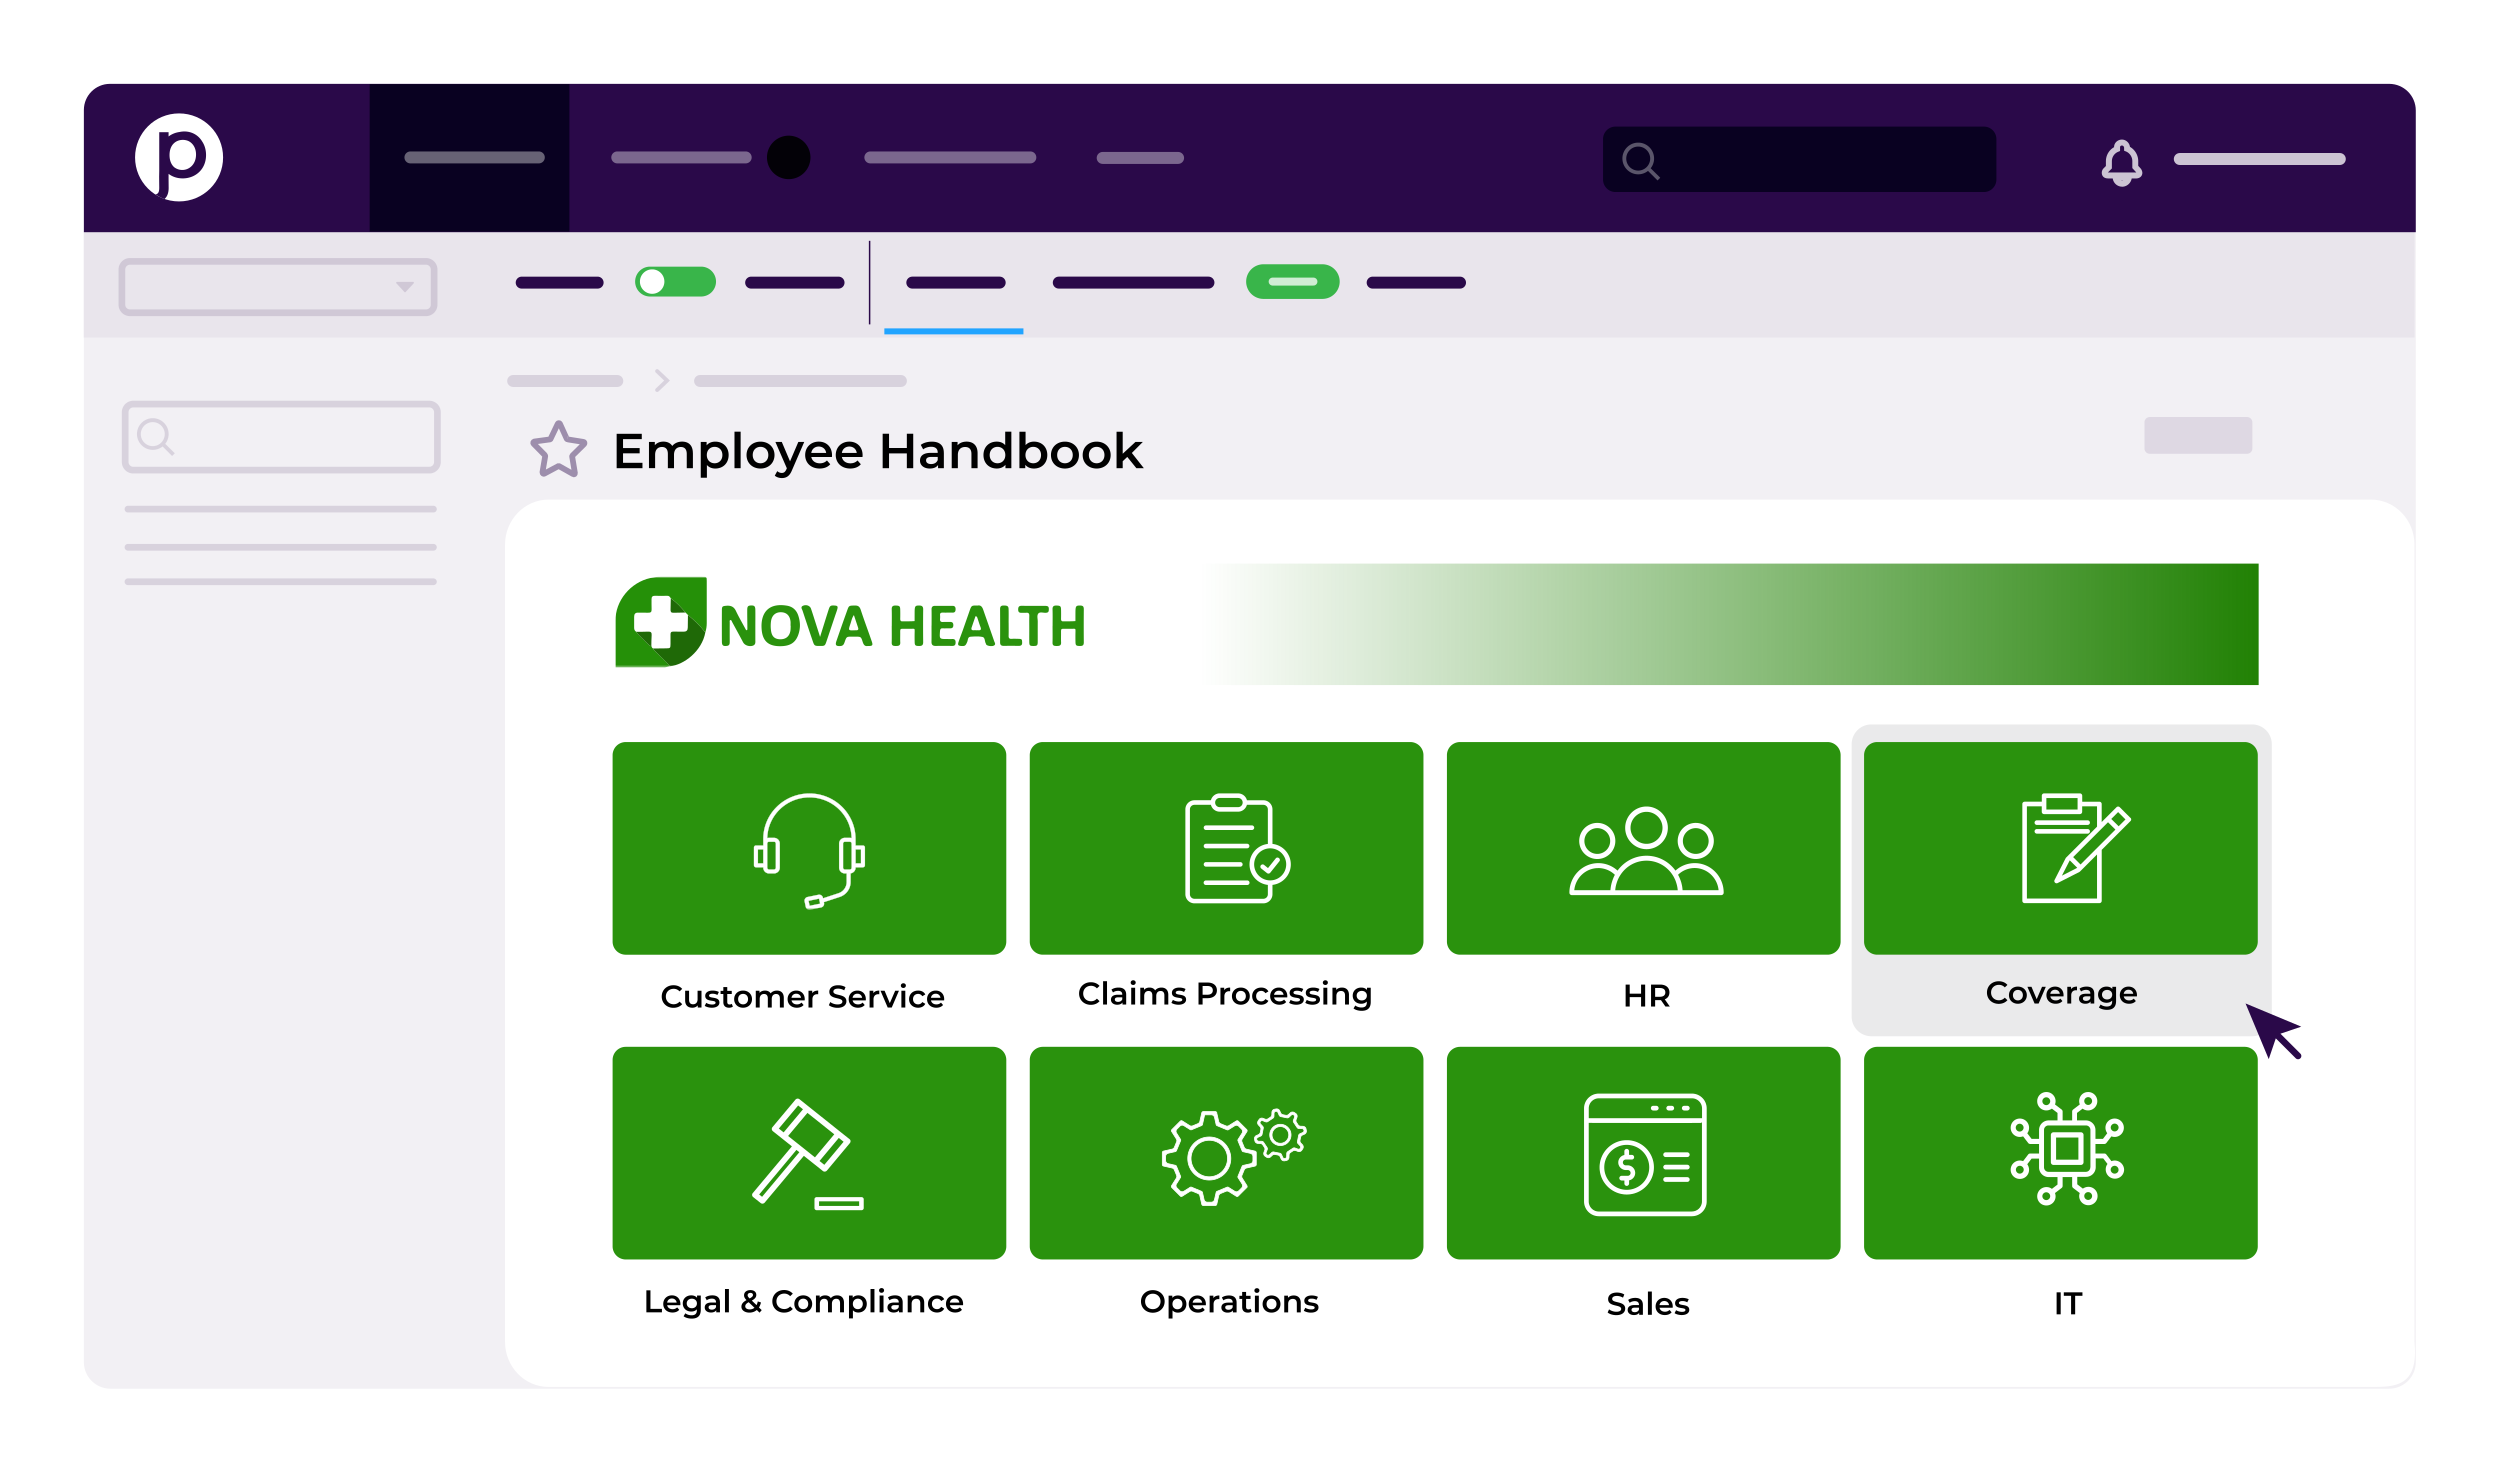 <svg xmlns="http://www.w3.org/2000/svg" width="927" height="547" fill="none"><g filter="url(#a)"><path fill="#F2F0F4" d="M885.902 31.09H40.969c-5.45 0-9.867 4.418-9.867 9.868v464.105c0 5.45 4.418 9.867 9.867 9.867h844.933a9.866 9.866 0 0 0 9.867-9.867V40.958c0-5.45-4.417-9.867-9.867-9.867Z"/></g><path fill="#2A0949" d="M895.769 40.97v45.135H31.102V40.778c0-5.347 4.334-9.681 9.681-9.681h845.113c5.452 0 9.873 4.421 9.873 9.873Z"/><path fill="#fff" d="M203.44 185.242h675.679c8.936 0 16.173 7.493 16.173 16.732v295.578c1.623 16.732-7.243 16.732-16.173 16.732H203.44c-8.936 0-16.174-7.493-16.174-16.732V201.974c0-9.239 7.243-16.732 16.174-16.732ZM66.4 74.69c9.013 0 16.319-7.306 16.319-16.32 0-9.012-7.306-16.318-16.32-16.318-9.012 0-16.318 7.306-16.318 16.319 0 9.013 7.306 16.32 16.319 16.32Z"/><path fill="#2A0949" d="M74.888 52.338c-1.402-2.258-3.787-3.59-6.545-3.59-.623 0-1.204.076-1.757.198-1.536.204-2.932.78-4.078 1.658v-1.582h-3.462v14.346l-.04 2.17.028 2.828.012 1.181v.076c0 1.442-.28 2.222-1.356 2.501l.123.082a17.612 17.612 0 0 0 3.147 1.606l.105-.088c.855-.762 1.32-1.856 1.443-3.316.023-.28.035-.582.029-.89l-.012-1.187-.017-2.013v-1.862c1.413 1.088 3.205 1.693 5.207 1.693a9.33 9.33 0 0 0 3.63-.715c.04-.018.076-.03.116-.052 2.921-1.286 4.94-4.108 4.94-7.89 0-2.024-.559-3.77-1.519-5.148l.006-.006Zm-7.301 10.687a4.927 4.927 0 0 1-2.99-1.018c-1.054-.925-1.734-2.426-1.734-4.52 0-3.8 2.338-5.62 4.95-5.62.734 0 1.455.157 2.118.453 1.583.815 2.758 2.514 2.758 4.992 0 3.613-2.49 5.713-5.102 5.713Z"/><path fill="#090121" d="M211.132 31.207H137.07v54.67h74.062v-54.67Z"/><path stroke="#fff" stroke-linecap="round" stroke-miterlimit="10" stroke-width="4.439" d="M152.184 58.37h47.608M228.887 58.37h47.614" opacity=".38"/><path fill="#030107" d="M292.366 66.434a8.064 8.064 0 1 0 0-16.127 8.064 8.064 0 0 0 0 16.127Z"/><path stroke="#fff" stroke-linecap="round" stroke-miterlimit="10" stroke-width="4.439" d="M322.725 58.37h59.325M408.876 58.557h27.961" opacity=".38"/><path fill="#2A0949" d="M895.298 85.878H30.992v39.282h864.306V85.878Z" opacity=".05"/><path fill="#090121" d="M735.632 46.944H599.039a4.631 4.631 0 0 0-4.631 4.632v14.998a4.631 4.631 0 0 0 4.631 4.631h136.593a4.631 4.631 0 0 0 4.631-4.63v-15a4.631 4.631 0 0 0-4.631-4.63Z"/><g opacity=".13"><path stroke="#2A0949" stroke-linecap="round" stroke-miterlimit="10" stroke-width="4.439" d="M190.286 141.27h38.601M259.589 141.27h74.469"/><path stroke="#2A0949" stroke-linecap="round" stroke-miterlimit="10" stroke-width="1.478" d="m243.677 137.616 3.665 3.497-3.665 3.497"/><path fill="#2A0949" d="M61.268 164.577a5.875 5.875 0 0 0 1.263-3.637 5.886 5.886 0 0 0-5.877-5.876c-3.24 0-5.864 2.642-5.864 5.876 0 3.235 2.636 5.876 5.864 5.876a5.886 5.886 0 0 0 3.625-1.268l3.531 3.537 1.007-1.006-3.549-3.508v.006Zm-4.62.849c-2.443 0-4.438-2.001-4.438-4.451 0-2.449 1.995-4.45 4.439-4.45 2.443 0 4.439 2.001 4.439 4.45 0 2.45-1.996 4.451-4.44 4.451ZM150.421 108.277a.32.32 0 0 1-.465 0l-2.979-3.223a.32.32 0 0 1 .233-.536h5.957a.32.32 0 0 1 .233.536l-2.979 3.223Z"/><path fill="#2A0949" d="M157.962 117.225H48.207a4.259 4.259 0 0 1-4.253-4.253V99.934a4.258 4.258 0 0 1 4.253-4.253h109.755a4.258 4.258 0 0 1 4.252 4.253v13.038a4.258 4.258 0 0 1-4.252 4.253ZM48.207 98.165a1.77 1.77 0 0 0-1.769 1.763v13.038c0 .977.792 1.769 1.769 1.769h109.755c.971 0 1.768-.792 1.768-1.769V99.928c0-.971-.791-1.763-1.768-1.763H48.207ZM160.714 190.03H47.404a1.246 1.246 0 0 1 0-2.49h113.31c.686 0 1.245.558 1.245 1.245 0 .686-.559 1.245-1.245 1.245ZM160.714 204.179H47.404a1.246 1.246 0 0 1 0-2.49h113.31c.686 0 1.245.558 1.245 1.245 0 .686-.559 1.245-1.245 1.245ZM160.714 216.961H47.404a1.246 1.246 0 0 1 0-2.49h113.31c.686 0 1.245.558 1.245 1.245 0 .686-.559 1.245-1.245 1.245ZM159.183 175.572H49.429a4.258 4.258 0 0 1-4.253-4.253v-18.471a4.258 4.258 0 0 1 4.253-4.253h109.754a4.258 4.258 0 0 1 4.253 4.253v18.471a4.258 4.258 0 0 1-4.253 4.253ZM49.429 151.079c-.972 0-1.769.791-1.769 1.769v18.471c0 .972.791 1.763 1.769 1.763h109.754a1.77 1.77 0 0 0 1.769-1.763v-18.471c0-.978-.791-1.769-1.769-1.769H49.429Z"/></g><path fill="#fff" d="M612.071 62.403a5.87 5.87 0 0 0 1.263-3.636 5.886 5.886 0 0 0-5.876-5.877c-3.241 0-5.865 2.642-5.865 5.877 0 3.234 2.636 5.876 5.865 5.876a5.883 5.883 0 0 0 3.624-1.269l3.532 3.538 1.006-1.007-3.549-3.508v.006Zm-4.619.85c-2.444 0-4.439-2.002-4.439-4.452 0-2.449 1.995-4.45 4.439-4.45 2.443 0 4.439 2.001 4.439 4.45 0 2.45-1.996 4.451-4.439 4.451Z" opacity=".33"/><path fill="#2A0949" d="M833.198 154.634H797.15a1.983 1.983 0 0 0-1.983 1.984v9.663c0 1.096.888 1.984 1.983 1.984h36.048a1.984 1.984 0 0 0 1.984-1.984v-9.663a1.984 1.984 0 0 0-1.984-1.984Z" opacity=".1"/><path stroke="#fff" stroke-linecap="round" stroke-miterlimit="10" stroke-width="4.439" d="M808.274 58.959h59.325" opacity=".76"/><path fill="#fff" d="M786.9 69.221c-1.769 0-3.235-1.28-3.497-3.054h-1.652c-2.234 0-2.409-1.594-2.409-2.083 0-.64.239-1.24.652-1.652l.873-.873v-1.722c0-2.24 1.146-4.195 3.031-5.26-.018-1.413 1.07-2.64 2.629-2.81H787.092c1.402.158 2.525 1.304 2.699 2.688a6.118 6.118 0 0 1 3.066 5.277v1.752l1.013 1.128c.331.495.512 1.024.512 1.484 0 1.035-.745 2.082-2.409 2.082h-1.542c-.262 1.606-1.617 2.898-3.252 3.05a4.68 4.68 0 0 1-.285.01l.006-.017Zm-.483-2.292c.174.07.366.105.582.087.122-.011.244-.04.354-.087h-.942.006Zm-4.823-2.973h10.391c.052 0 .098 0 .139-.006a.366.366 0 0 0-.041-.07l-1.419-1.553v-2.606c0-1.548-.948-2.973-2.362-3.56l-.681-.28v-1.065a.901.901 0 0 0-.715-.86h-.181c-.209.034-.663.174-.605.75v1.285l-.675.28c-1.46.599-2.362 1.966-2.362 3.56v2.636l-1.483 1.49h-.006Z" opacity=".76"/><path stroke="#2A0949" stroke-linecap="round" stroke-miterlimit="10" stroke-width="4.439" d="M193.445 104.798h28.153M278.526 104.798h32.406"/><path stroke="#2A0949" stroke-miterlimit="10" stroke-width=".553" d="M322.451 89.299v30.986"/><path stroke="#2A0949" stroke-linecap="round" stroke-miterlimit="10" stroke-width="4.439" d="M338.282 104.792h32.4M392.598 104.792h55.497"/><path fill="#39B54A" d="M490.414 97.99h-21.916a6.423 6.423 0 1 0 0 12.846h21.916a6.423 6.423 0 0 0 0-12.845Z"/><path stroke="#2A0949" stroke-linecap="round" stroke-miterlimit="10" stroke-width="4.439" d="M508.979 104.798h32.399"/><path fill="#39B54A" d="M259.955 98.87h-18.902a5.543 5.543 0 0 0-5.545 5.541 5.543 5.543 0 0 0 5.545 5.541h18.902a5.543 5.543 0 0 0 5.545-5.541 5.543 5.543 0 0 0-5.545-5.542Z"/><path fill="#fff" d="M241.821 108.946a4.532 4.532 0 1 0 0-9.064 4.532 4.532 0 0 0 0 9.064Z"/><path stroke="#fff" stroke-linecap="round" stroke-miterlimit="10" stroke-width="2.961" d="M471.901 104.414h15.115" opacity=".76"/><path stroke="#21A4FF" stroke-miterlimit="10" stroke-width="2.222" d="M327.92 122.874h51.57"/><path stroke="#2A0949" stroke-miterlimit="10" stroke-width="2.141" d="m210.515 162.93 5.824.931c.378 0 .506.529.25.797l-4.305 4.241c-.128.134-.128.262-.128.396l1.012 6.097c0 .401-.25.663-.634.401l-5.19-2.92h-.378l-5.19 2.787c-.256.133-.634-.134-.634-.53l1.013-5.969c0-.134 0-.262-.128-.396l-4.178-4.241c-.25-.267-.128-.663.256-.797l5.824-.797c.128 0 .25-.134.25-.262l2.659-5.568c.128-.267.634-.267.762 0l2.531 5.568c.128.134.256.262.378.262h.006Z" opacity=".42"/><path fill="#000" d="M238.225 171.616v1.99h-9.57v-12.759h9.314v1.984h-6.946v3.316h6.161v1.949h-6.161v3.52h7.202ZM256.93 168.027v5.579h-2.281v-5.289c0-1.733-.803-2.571-2.187-2.571-1.496 0-2.537.983-2.537 2.915v4.939h-2.281v-5.288c0-1.734-.802-2.572-2.187-2.572-1.513 0-2.537.983-2.537 2.915v4.939h-2.28v-9.733h2.17v1.239c.727-.873 1.861-1.35 3.188-1.35 1.419 0 2.606.53 3.281 1.624.786-1.001 2.095-1.624 3.648-1.624 2.35 0 3.991 1.333 3.991 4.265l.012.012ZM270.177 168.736c0 3.026-2.094 4.998-4.939 4.998-1.239 0-2.333-.419-3.119-1.315v4.724h-2.28v-13.27h2.17v1.274c.768-.931 1.897-1.385 3.229-1.385 2.845 0 4.939 1.966 4.939 4.974Zm-2.315 0c0-1.861-1.239-3.042-2.88-3.042-1.641 0-2.897 1.186-2.897 3.042 0 1.856 1.256 3.043 2.897 3.043 1.641 0 2.88-1.187 2.88-3.043ZM272.347 160.073h2.281V173.6h-2.281v-13.527ZM276.815 168.736c0-2.914 2.188-4.974 5.178-4.974 2.991 0 5.196 2.06 5.196 4.974 0 2.915-2.17 4.998-5.196 4.998-3.025 0-5.178-2.077-5.178-4.998Zm8.076 0c0-1.861-1.24-3.042-2.898-3.042-1.658 0-2.879 1.186-2.879 3.042 0 1.856 1.239 3.043 2.879 3.043 1.641 0 2.898-1.187 2.898-3.043ZM298.213 163.867l-4.555 10.519c-.896 2.205-2.135 2.879-3.759 2.879-.965 0-1.989-.325-2.606-.896l.913-1.675a2.472 2.472 0 0 0 1.676.675c.803 0 1.274-.384 1.716-1.35l.163-.384-4.247-9.774h2.368l3.06 7.203 3.084-7.203h2.187v.006ZM308.476 169.464h-7.639c.274 1.419 1.461 2.333 3.154 2.333 1.093 0 1.949-.35 2.641-1.059l1.222 1.402c-.873 1.041-2.24 1.588-3.922 1.588-3.263 0-5.375-2.094-5.375-4.997 0-2.904 2.135-4.975 5.032-4.975 2.897 0 4.922 1.99 4.922 5.033 0 .18-.017.453-.035.675Zm-7.656-1.513h5.521c-.18-1.402-1.257-2.368-2.752-2.368-1.495 0-2.554.948-2.769 2.368ZM319.816 169.464h-7.639c.273 1.419 1.46 2.333 3.153 2.333 1.094 0 1.949-.35 2.641-1.059l1.222 1.402c-.873 1.041-2.24 1.588-3.921 1.588-3.264 0-5.376-2.094-5.376-4.997 0-2.904 2.135-4.975 5.032-4.975 2.898 0 4.922 1.99 4.922 5.033 0 .18-.017.453-.034.675Zm-7.657-1.513h5.521c-.18-1.402-1.256-2.368-2.752-2.368-1.495 0-2.554.948-2.769 2.368ZM338.625 160.841V173.6h-2.368v-5.469h-6.598v5.469h-2.367v-12.759h2.367v5.271h6.598v-5.271h2.368ZM349.981 167.899v5.707h-2.153v-1.187c-.547.838-1.605 1.315-3.06 1.315-2.222 0-3.63-1.222-3.63-2.915s1.093-2.897 4.049-2.897h2.513v-.146c0-1.332-.803-2.111-2.426-2.111-1.094 0-2.222.366-2.955.965l-.896-1.658c1.041-.803 2.554-1.204 4.119-1.204 2.81 0 4.427 1.332 4.427 4.136l.012-.005Zm-2.275 2.658v-1.128h-2.35c-1.548 0-1.967.581-1.967 1.297 0 .82.693 1.35 1.862 1.35s2.077-.512 2.461-1.513l-.006-.006ZM362.489 168.027v5.579h-2.28v-5.289c0-1.733-.856-2.571-2.316-2.571-1.623 0-2.717.983-2.717 2.932v4.922h-2.28v-9.733h2.17v1.256c.744-.89 1.931-1.367 3.357-1.367 2.332 0 4.066 1.333 4.066 4.265v.006ZM375.01 160.073V173.6h-2.188v-1.257c-.768.931-1.896 1.385-3.229 1.385-2.827 0-4.922-1.966-4.922-4.998 0-3.031 2.095-4.974 4.922-4.974 1.257 0 2.368.419 3.136 1.315v-4.998h2.281Zm-2.24 8.663c0-1.861-1.257-3.042-2.897-3.042-1.641 0-2.898 1.186-2.898 3.042 0 1.856 1.257 3.043 2.898 3.043 1.64 0 2.897-1.187 2.897-3.043ZM388.338 168.736c0 3.026-2.094 4.998-4.939 4.998-1.332 0-2.461-.454-3.229-1.385v1.257H378v-13.527h2.281v4.975c.785-.873 1.879-1.298 3.118-1.298 2.845 0 4.939 1.949 4.939 4.974v.006Zm-2.321 0c0-1.861-1.239-3.042-2.88-3.042-1.64 0-2.897 1.186-2.897 3.042 0 1.856 1.257 3.043 2.897 3.043 1.641 0 2.88-1.187 2.88-3.043ZM389.7 168.736c0-2.914 2.188-4.974 5.178-4.974 2.99 0 5.195 2.06 5.195 4.974 0 2.915-2.17 4.998-5.195 4.998-3.025 0-5.178-2.077-5.178-4.998Zm8.075 0c0-1.861-1.239-3.042-2.897-3.042-1.658 0-2.88 1.186-2.88 3.042 0 1.856 1.239 3.043 2.88 3.043 1.641 0 2.897-1.187 2.897-3.043ZM401.458 168.736c0-2.914 2.188-4.974 5.178-4.974 2.99 0 5.195 2.06 5.195 4.974 0 2.915-2.17 4.998-5.195 4.998-3.025 0-5.178-2.077-5.178-4.998Zm8.075 0c0-1.861-1.239-3.042-2.897-3.042-1.658 0-2.88 1.186-2.88 3.042 0 1.856 1.239 3.043 2.88 3.043 1.641 0 2.897-1.187 2.897-3.043ZM417.992 169.429l-1.693 1.605v2.572h-2.28v-13.527h2.28v8.169l4.724-4.375h2.735l-4.067 4.084 4.451 5.649h-2.77l-3.374-4.177h-.006Z"/><path fill="#2A920D" d="M368.267 275.157H232.023a4.87 4.87 0 0 0-4.869 4.87v69.111a4.87 4.87 0 0 0 4.869 4.869h136.244a4.87 4.87 0 0 0 4.869-4.869v-69.111a4.87 4.87 0 0 0-4.869-4.87Z"/><mask id="b" width="46" height="46" x="277" y="292" maskUnits="userSpaceOnUse" style="mask-type:luminance"><path fill="#fff" d="M322.672 292.273h-45.054v45.054h45.054v-45.054Z"/></mask><g mask="url(#b)"><path fill="#fff" stroke="#fff" stroke-width=".111" d="M300.133 294.234c-9.436.012-17.087 7.54-17.099 16.825v2.461h-2.728a.72.72 0 0 0-.727.716v6.621a.72.72 0 0 0 .727.715h2.728v.175c0 1.163.96 2.112 2.147 2.112h1.81c1.186 0 2.146-.949 2.146-2.112v-8.954c0-1.163-.96-2.112-2.146-2.112h-1.81c-.232 0-.465.047-.68.122.145-8.505 7.26-15.277 15.9-15.138 8.43.14 15.231 6.825 15.377 15.127a2.387 2.387 0 0 0-.67-.117h-1.809c-1.187 0-2.147.949-2.147 2.112v8.954c0 1.164.96 2.112 2.147 2.112h.646v3.206a4.39 4.39 0 0 1-3.054 4.165l-5.714 1.874-.052-.239c-.157-.745-.902-1.222-1.658-1.07l-4.02.826a1.38 1.38 0 0 0-1.088 1.629l.419 1.984a1.39 1.39 0 0 0 1.367 1.093c.099 0 .198-.011.291-.029l4.02-.826c.756-.157 1.245-.884 1.088-1.629l-.07-.326 5.87-1.925c2.415-.792 4.05-3.014 4.05-5.527v-3.229a2.128 2.128 0 0 0 1.85-2.083v-.175h2.734a.72.72 0 0 0 .727-.715v-6.621a.72.72 0 0 0-.727-.716h-2.734v-.733c0-.052-.012-.099-.018-.145v-1.583c-.011-9.285-7.662-16.813-17.099-16.825h.006Zm-19.106 25.907v-5.184h2.002v5.184h-2.002Zm4.154-8.034h1.81c.384 0 .692.308.692.68v8.954a.684.684 0 0 1-.692.681h-1.81a.688.688 0 0 1-.692-.681v-8.954c0-.378.314-.68.692-.68Zm15.022 23.777-.401-1.873 3.909-.803.402 1.874-3.91.802Zm15.592-14.137a.684.684 0 0 1-.692.681h-1.804a.688.688 0 0 1-.692-.681v-8.954c0-.378.308-.681.692-.681h1.804a.69.69 0 0 1 .68.606v.948l.018.075v8.006h-.006Zm3.456-6.79v5.184h-2.002v-5.184h2.002Z"/></g><path fill="#2A920D" d="M522.947 275.151H386.704a4.87 4.87 0 0 0-4.87 4.87v69.111a4.87 4.87 0 0 0 4.87 4.869h136.243a4.87 4.87 0 0 0 4.87-4.869v-69.111a4.87 4.87 0 0 0-4.87-4.87Z"/><path fill="#fff" fill-rule="evenodd" d="M452.277 294.182c-1.57 0-2.891 1.094-3.275 2.542h-6.068a3.401 3.401 0 0 0-3.398 3.398v31.446a3.401 3.401 0 0 0 3.398 3.397h25.5a3.401 3.401 0 0 0 3.397-3.397v-3.45c3.811-.431 6.801-3.672 6.801-7.599s-2.99-7.179-6.801-7.592v-12.794a3.401 3.401 0 0 0-3.397-3.397h-6.068a3.39 3.39 0 0 0-3.276-2.543h-6.801l-.017-.017.005.006Zm0 1.704h6.801c.955 0 1.699.745 1.699 1.699 0 .954-.744 1.699-1.699 1.699h-6.801a1.68 1.68 0 0 1-1.699-1.699 1.68 1.68 0 0 1 1.699-1.699Zm-9.343 2.543h6.068c.384 1.46 1.699 2.542 3.275 2.542h6.801c1.571 0 2.892-1.094 3.276-2.542h6.068c.954 0 1.699.744 1.699 1.699v12.805c-3.811.43-6.801 3.671-6.801 7.592s2.99 7.168 6.801 7.598v3.45a1.68 1.68 0 0 1-1.699 1.699h-25.5a1.68 1.68 0 0 1-1.699-1.699v-31.445c0-.955.745-1.699 1.699-1.699h.018-.006Zm4.247 7.639a.837.837 0 0 0-.844.843c0 .221.093.442.256.605a.855.855 0 0 0 .605.256h17a.88.88 0 0 0 .605-.256.88.88 0 0 0 .256-.605.855.855 0 0 0-.256-.605.88.88 0 0 0-.605-.256h-17l-.017.018Zm0 6.801a.84.84 0 0 0-.844.843c0 .46.378.844.844.844h15.301a.845.845 0 0 0 0-1.687h-15.301Zm23.801 1.699a5.932 5.932 0 0 1 5.94 5.94 5.932 5.932 0 0 1-5.94 5.94 5.932 5.932 0 0 1-5.94-5.94 5.932 5.932 0 0 1 5.94-5.94Zm2.699 3.403a.793.793 0 0 0-.634.32l-2.874 3.59-1.46-1.175a.77.77 0 0 0-.617-.175.911.911 0 0 0-.57.32.8.8 0 0 0-.175.622.915.915 0 0 0 .32.571l2.13 1.698c.366.286.907.239 1.192-.128l3.398-4.241a.766.766 0 0 0 .175-.616.915.915 0 0 0-.32-.571.868.868 0 0 0-.559-.192v-.017l-.006-.006Zm-26.5 1.699a.841.841 0 0 0-.844.844c0 .459.378.843.844.843h12.741a.837.837 0 0 0 .844-.843.845.845 0 0 0-.844-.844h-12.741Zm0 6.801a.844.844 0 1 0 0 1.687h15.301a.837.837 0 0 0 .844-.843.845.845 0 0 0-.844-.844h-15.301Z" clip-rule="evenodd"/><path fill="#2A920D" d="M677.634 275.151H541.39a4.87 4.87 0 0 0-4.869 4.87v69.111a4.87 4.87 0 0 0 4.869 4.869h136.244a4.87 4.87 0 0 0 4.869-4.869v-69.111a4.87 4.87 0 0 0-4.869-4.87Z"/><path fill="#fff" d="M628.396 320.048a10.598 10.598 0 0 0-7.132 2.775c-2.52-3.467-6.458-5.515-10.734-5.515-4.277 0-8.215 2.048-10.74 5.515a10.594 10.594 0 0 0-7.133-2.775c-5.911 0-10.722 4.916-10.722 10.961 0 .506.407.908.89.908h55.427c.494 0 .89-.419.89-.908 0-6.039-4.811-10.961-10.722-10.961h-.024Zm-17.872-.907c4.026 0 7.72 2.088 9.849 5.585.233.36.425.762.605 1.14.035.052.053.128.088.18.18.379.32.763.442 1.164.017.076.052.145.07.215.122.402.232.797.32 1.216 0 .053 0 .111.035.163.069.401.128.797.163 1.216v.087h-23.162v-.087c.035-.419.088-.815.163-1.216 0-.052 0-.11.035-.163.088-.419.192-.814.32-1.216.018-.075.053-.145.07-.215.122-.401.285-.78.442-1.164.018-.052.053-.11.088-.18.18-.401.389-.78.622-1.14 2.129-3.503 5.824-5.585 9.85-5.585Zm-17.873 2.74a8.84 8.84 0 0 1 6.144 2.501.133.133 0 0 1-.035.07c-.215.378-.39.78-.553 1.181-.035.093-.07.181-.104.274-.14.378-.286.744-.39 1.14 0 .052-.035.093-.053.146-.122.418-.215.855-.302 1.268l-.053.308c-.069.436-.122.873-.162 1.327h-13.399c.442-4.591 4.259-8.204 8.89-8.204l.017-.017v.006Zm31.254 8.22a16.595 16.595 0 0 0-.157-1.343c0-.111-.035-.198-.053-.309a17.2 17.2 0 0 0-.302-1.291c0-.053-.035-.088-.052-.146a9.99 9.99 0 0 0-.408-1.14 4.344 4.344 0 0 0-.104-.256 10.336 10.336 0 0 0-.571-1.181.126.126 0 0 0-.035-.07 8.86 8.86 0 0 1 6.138-2.502c4.631 0 8.448 3.607 8.89 8.215h-13.398l.052.018v.005ZM610.53 314.876c4.357 0 7.912-3.555 7.912-7.912 0-4.358-3.555-7.913-7.912-7.913-4.358 0-7.913 3.555-7.913 7.913 0 4.357 3.555 7.912 7.913 7.912Zm0-13.841c3.281 0 5.928 2.671 5.928 5.929 0 3.258-2.67 5.928-5.928 5.928-3.259 0-5.929-2.67-5.929-5.928s2.67-5.929 5.929-5.929ZM592.273 318.524c3.677 0 6.696-2.996 6.696-6.697 0-3.7-2.996-6.696-6.696-6.696a6.694 6.694 0 0 0-6.696 6.696 6.694 6.694 0 0 0 6.696 6.697Zm0-11.45a4.78 4.78 0 0 1 4.777 4.777 4.78 4.78 0 0 1-4.777 4.776 4.78 4.78 0 0 1-4.776-4.776 4.78 4.78 0 0 1 4.776-4.777ZM628.787 318.524c3.677 0 6.696-2.996 6.696-6.697 0-3.7-2.996-6.696-6.696-6.696a6.694 6.694 0 0 0-6.697 6.696 6.695 6.695 0 0 0 6.697 6.697Zm0-11.45a4.78 4.78 0 0 1 4.776 4.777 4.78 4.78 0 0 1-4.776 4.776 4.78 4.78 0 0 1-4.777-4.776 4.78 4.78 0 0 1 4.777-4.777Z"/><path fill="#2A920D" d="M368.267 388.164H232.023a4.87 4.87 0 0 0-4.869 4.87v69.11a4.87 4.87 0 0 0 4.869 4.87h136.244a4.87 4.87 0 0 0 4.869-4.87v-69.11a4.87 4.87 0 0 0-4.869-4.87Z"/><path fill="#fff" d="M315.394 423.1a1.006 1.006 0 0 0-.39-.709l-3.456-2.746-11.63-9.28-3.456-2.763a1.098 1.098 0 0 0-1.524.163l-8.517 10.187a1.076 1.076 0 0 0-.239.762c.035.297.169.529.39.727l3.456 2.746 3.607 2.88-14.51 17.331c-.169.216-.273.512-.238.78.034.279.168.529.407.71l2.74 2.182c.274.215.593.296.896.215.239-.053.46-.151.628-.367l14.51-17.331 3.59 2.862 3.438 2.746c.274.215.594.297.896.215a1.11 1.11 0 0 0 .629-.366l8.517-10.187c.169-.215.273-.495.238-.78l.018.018v.005Zm-26.6-4.631 7.162-8.563 1.781 1.419-7.162 8.564-1.781-1.425v.005Zm-6.213 25.302-1.082-.861 13.817-16.522 1.082.861-13.817 16.522Zm16.273-17.285-3.27-2.594-3.351-2.677 7.162-8.552 9.954 7.936-7.162 8.552-3.351-2.676.018.017v-.006Zm6.807 5.429-1.781-1.42 7.145-8.552 1.78 1.419-7.144 8.553ZM319.42 448.752h-16.564c-.477 0-.849-.361-.849-.786v-3.293c0-.442.39-.785.849-.785h16.564c.477 0 .849.361.849.785v3.293c0 .442-.39.786-.849.786Zm-15.714-1.594h14.864v-1.717h-14.864v1.717Z"/><path fill="#2A920D" d="M522.947 388.164H386.704a4.87 4.87 0 0 0-4.87 4.87v69.11a4.87 4.87 0 0 0 4.87 4.87h136.243a4.87 4.87 0 0 0 4.87-4.87v-69.11a4.87 4.87 0 0 0-4.87-4.87Z"/><path fill="#fff" fill-rule="evenodd" stroke="#fff" stroke-width=".303" d="M440.438 429.576a7.958 7.958 0 0 1 7.964-7.965 7.959 7.959 0 0 1 7.965 7.965 7.959 7.959 0 0 1-7.965 7.965 7.958 7.958 0 0 1-7.964-7.965Zm7.964-6.772a6.781 6.781 0 0 0-6.778 6.778 6.78 6.78 0 0 0 6.778 6.777 6.78 6.78 0 0 0 6.778-6.777 6.781 6.781 0 0 0-6.778-6.778Z" clip-rule="evenodd"/><path fill="#fff" fill-rule="evenodd" stroke="#fff" stroke-width=".303" d="M451.172 412.652s.005-.012 0-.018a.59.59 0 0 0-.571-.454h-4.404a.584.584 0 0 0-.57.466l-.715 3.159a1.217 1.217 0 0 1-.722.855l-1.949.809a1.227 1.227 0 0 1-1.117-.093l-2.728-1.722a.588.588 0 0 0-.739.075l-3.107 3.113a.588.588 0 0 0-.076.739l1.722 2.728c.21.338.245.751.093 1.117l-.808 1.961a1.22 1.22 0 0 1-.855.721l-3.16.716a.595.595 0 0 0-.465.57v4.404c0 .268.18.512.448.57l3.159.716c.384.087.704.355.855.721l.809 1.961c.151.367.116.78-.093 1.117l-1.722 2.729a.59.59 0 0 0 .075.739l3.113 3.112a.596.596 0 0 0 .739.076l2.728-1.722c.338-.21.751-.245 1.118-.099l1.96.808c.367.152.634.472.722.856l.715 3.159a.596.596 0 0 0 .57.465h4.404a.599.599 0 0 0 .571-.454l.715-3.159c.087-.384.355-.704.722-.855l1.949-.809a1.227 1.227 0 0 1 1.117.093l2.74 1.723a.591.591 0 0 0 .739-.076l3.112-3.107a.596.596 0 0 0 .076-.739l-1.722-2.746a1.212 1.212 0 0 1-.093-1.111l.808-1.949c.152-.366.472-.634.856-.721l3.159-.716a.595.595 0 0 0 .465-.57v-4.404a.595.595 0 0 0-.465-.57l-3.159-.716a1.219 1.219 0 0 1-.856-.721l-.808-1.949a1.224 1.224 0 0 1 .093-1.117l1.722-2.741a.59.59 0 0 0-.076-.739l-3.112-3.106a.588.588 0 0 0-.739-.076l-2.746 1.722a1.21 1.21 0 0 1-1.111.093l-1.961-.814a1.216 1.216 0 0 1-.721-.856l-.716-3.147s0-.012.006-.017h.006Zm-5.3 4.305.733-3.27a.41.41 0 0 1 .401-.32h2.153c.57 0 1.064.396 1.186.948l.6 2.659a.604.604 0 0 0 .343.419l3.683 1.53c.18.076.378.058.541-.046l2.304-1.449a1.213 1.213 0 0 1 1.506.169l1.071 1.07c.401.402.471 1.03.169 1.513l-1.461 2.304a.577.577 0 0 0-.046.541l1.518 3.683c.076.18.227.302.419.343l2.653.599c.553.128.948.617.948 1.187v1.507c0 .57-.395 1.064-.948 1.187l-2.653.599a.608.608 0 0 0-.419.343l-1.518 3.683a.577.577 0 0 0 .046.541l1.461 2.298a1.209 1.209 0 0 1-.169 1.513l-1.065 1.058a1.211 1.211 0 0 1-1.512.163l-2.304-1.46a.575.575 0 0 0-.541-.046l-3.683 1.53a.57.57 0 0 0-.343.419l-.6 2.653a1.208 1.208 0 0 1-1.186.948h-1.507c-.57 0-1.065-.396-1.187-.948l-.599-2.653a.605.605 0 0 0-.344-.419l-3.682-1.53a.574.574 0 0 0-.541.046l-2.304 1.449a1.216 1.216 0 0 1-1.507-.169l-1.076-1.076a1.214 1.214 0 0 1-.169-1.507l1.449-2.304a.577.577 0 0 0 .046-.541l-1.518-3.683a.574.574 0 0 0-.419-.343l-2.653-.599a1.214 1.214 0 0 1-.949-1.187v-1.507c0-.57.396-1.065.949-1.187l2.653-.599a.61.61 0 0 0 .419-.343l1.53-3.683a.578.578 0 0 0-.047-.541l-1.448-2.304a1.214 1.214 0 0 1 .168-1.507l1.077-1.076a1.214 1.214 0 0 1 1.506-.169l2.304 1.449a.575.575 0 0 0 .541.046l3.683-1.53a.591.591 0 0 0 .343-.401h-.005ZM474.001 416.974a3.935 3.935 0 0 0-3.095 4.625 3.935 3.935 0 1 0 7.72-1.53 3.935 3.935 0 0 0-4.625-3.095Zm-2.28 4.457a3.106 3.106 0 0 1 2.449-3.648 3.115 3.115 0 0 1 3.653 2.449 3.115 3.115 0 0 1-2.449 3.654 3.115 3.115 0 0 1-3.653-2.449v-.006Z" clip-rule="evenodd"/><path fill="#fff" fill-rule="evenodd" stroke="#fff" stroke-width=".303" d="M473.169 411.209a1.216 1.216 0 0 1 1.35.704l.326.739c.162.36.488.622.878.698l1.03.203c.39.076.785-.04 1.076-.308l.599-.564a1.22 1.22 0 0 1 1.513-.128l.5.331c.477.314.664.919.46 1.449l-.291.756c-.14.367-.099.786.122 1.111l.576.873c.221.332.588.535.983.541l.815.023c.57.018 1.053.419 1.164.978l.116.582c.11.558-.18 1.117-.704 1.349l-.739.326a1.22 1.22 0 0 0-.698.879l-.204 1.03c-.075.389.041.791.309 1.076l.564.599a1.22 1.22 0 0 1 .128 1.513l-.332.5a1.213 1.213 0 0 1-1.448.46l-.757-.291a1.215 1.215 0 0 0-1.111.122l-.873.576a1.208 1.208 0 0 0-.541.983l-.023.815a1.216 1.216 0 0 1-.977 1.163l-.582.117a1.221 1.221 0 0 1-1.35-.699l-.326-.738a1.23 1.23 0 0 0-.872-.704l-1.03-.204a1.231 1.231 0 0 0-1.076.308l-.6.565a1.212 1.212 0 0 1-1.512.128l-.501-.332a1.217 1.217 0 0 1-.459-1.454l.291-.757a1.215 1.215 0 0 0-.123-1.111l-.575-.873a1.23 1.23 0 0 0-.984-.547l-.814-.023a1.212 1.212 0 0 1-1.164-.977l-.116-.582a1.22 1.22 0 0 1 .698-1.35l.739-.326a1.24 1.24 0 0 0 .704-.878l.203-1.03c.076-.39-.04-.785-.308-1.076l-.564-.599a1.212 1.212 0 0 1-.128-1.513l.331-.5c.315-.477.92-.664 1.455-.46l.756.291c.367.14.786.099 1.111-.122l.873-.576c.332-.221.535-.588.547-.983l.023-.815c.012-.57.419-1.053.978-1.164l.581-.116-.017.012Zm4.771 3.072.832-.786a.764.764 0 0 1 .948-.081.762.762 0 0 1 .291.919l-.407 1.065a.843.843 0 0 0 .087.75l1.274 1.926c.151.227.39.361.663.378l1.146.029a.758.758 0 0 1 .733.617.762.762 0 0 1-.442.849l-1.041.46a.872.872 0 0 0-.483.599l-.454 2.269a.837.837 0 0 0 .21.739l.785.832a.764.764 0 0 1 .081.948.76.76 0 0 1-.919.291l-1.064-.407a.852.852 0 0 0-.751.087l-1.926 1.274a.848.848 0 0 0-.378.663l-.029 1.147a.76.76 0 0 1-.617.733.771.771 0 0 1-.849-.443l-.46-1.041a.872.872 0 0 0-.599-.483l-2.269-.454a.838.838 0 0 0-.739.21l-.832.785a.762.762 0 0 1-.948.082.762.762 0 0 1-.291-.92l.407-1.064a.846.846 0 0 0-.087-.751l-1.274-1.925a.876.876 0 0 0-.663-.379l-1.146-.029a.758.758 0 0 1-.733-.616.771.771 0 0 1 .442-.85l1.041-.459a.874.874 0 0 0 .483-.6l.454-2.269a.838.838 0 0 0-.21-.739l-.785-.831a.765.765 0 0 1-.081-.949.762.762 0 0 1 .919-.291l1.064.408a.85.85 0 0 0 .751-.088l1.926-1.274a.848.848 0 0 0 .378-.663l.029-1.146a.759.759 0 0 1 .617-.733c.349-.07.704.11.849.442l.46 1.041a.87.87 0 0 0 .599.483l2.269.454a.84.84 0 0 0 .739-.209Z" clip-rule="evenodd"/><path fill="#2A920D" d="M677.634 388.164H541.39a4.87 4.87 0 0 0-4.869 4.87v69.11a4.87 4.87 0 0 0 4.869 4.87h136.244a4.87 4.87 0 0 0 4.869-4.87v-69.11a4.87 4.87 0 0 0-4.869-4.87Z"/><path fill="#fff" d="M627.367 405.245h-34.53a5.75 5.75 0 0 0-5.748 5.748v34.53a5.75 5.75 0 0 0 5.748 5.748h34.53a5.75 5.75 0 0 0 5.748-5.748v-34.53a5.75 5.75 0 0 0-5.748-5.748Zm0 43.739h-34.53a3.443 3.443 0 0 1-3.444-3.444v-28.857s41.255.088 41.435 0v28.857a3.443 3.443 0 0 1-3.444 3.444h-.017Zm3.444-34.622h-41.435v-3.369a3.444 3.444 0 0 1 3.444-3.444h34.529a3.443 3.443 0 0 1 3.444 3.444v3.369h.018Z"/><path fill="#2A920D" d="M627.367 451.538h-34.529c-3.316 0-6.039-2.699-6.039-6.033v-34.529a6.043 6.043 0 0 1 6.039-6.033h34.529c3.316 0 6.033 2.699 6.033 6.033v34.529c0 3.316-2.699 6.033-6.033 6.033Zm-34.529-46.037a5.484 5.484 0 0 0-5.475 5.475v34.529a5.484 5.484 0 0 0 5.475 5.475h34.529a5.484 5.484 0 0 0 5.475-5.475v-34.529a5.484 5.484 0 0 0-5.475-5.475h-34.529Zm34.529 43.733h-34.529a3.742 3.742 0 0 1-3.735-3.735v-29.13h.273c13.829.035 39.969.07 41.342 0l.361-.215v29.328a3.743 3.743 0 0 1-3.735 3.735l.017.017h.006Zm-37.706-32.3v28.583a3.175 3.175 0 0 0 3.171 3.171h34.529a3.175 3.175 0 0 0 3.171-3.171v-28.583c-1.449.034-8.244.093-40.871 0Zm41.435-2.299h-41.982v-3.642a3.744 3.744 0 0 1 3.735-3.735h34.53a3.743 3.743 0 0 1 3.735 3.735v3.642h-.018Zm-41.435-.546h40.871v-3.101a3.175 3.175 0 0 0-3.171-3.171h-34.529a3.175 3.175 0 0 0-3.171 3.171v3.101Z"/><path fill="#fff" d="M625.662 409.76h-1.14c-.634 0-1.14.506-1.14 1.14 0 .635.506 1.141 1.14 1.141h1.14c.635 0 1.141-.506 1.141-1.141 0-.634-.506-1.14-1.141-1.14Z"/><path fill="#2A920D" d="M625.662 412.332h-1.14c-.78 0-1.431-.635-1.431-1.432 0-.797.634-1.431 1.431-1.431h1.14c.78 0 1.432.634 1.432 1.431s-.635 1.432-1.432 1.432Zm-1.146-2.304a.875.875 0 0 0-.873.872c0 .472.396.873.873.873h1.141a.875.875 0 0 0 .872-.873.886.886 0 0 0-.872-.872h-1.141Z"/><path fill="#fff" d="M619.897 409.76h-1.14c-.635 0-1.141.506-1.141 1.14 0 .635.506 1.141 1.141 1.141h1.14c.634 0 1.14-.506 1.14-1.141 0-.634-.506-1.14-1.14-1.14Z"/><path fill="#2A920D" d="M619.897 412.332h-1.141a1.435 1.435 0 0 1-1.431-1.432c0-.797.634-1.431 1.431-1.431h1.141c.779 0 1.431.634 1.431 1.431s-.634 1.432-1.431 1.432Zm-1.141-2.304a.875.875 0 0 0-.872.872c0 .472.401.873.872.873h1.141a.875.875 0 0 0 .872-.873.886.886 0 0 0-.872-.872h-1.141Z"/><path fill="#fff" d="M614.149 409.76h-1.14c-.635 0-1.141.506-1.141 1.14 0 .635.506 1.141 1.141 1.141h1.14c.634 0 1.14-.506 1.14-1.141 0-.634-.506-1.14-1.14-1.14Z"/><path fill="#2A920D" d="M614.149 412.332h-1.141a1.435 1.435 0 0 1-1.431-1.432c0-.797.634-1.431 1.431-1.431h1.141c.779 0 1.431.634 1.431 1.431s-.634 1.432-1.431 1.432Zm-1.141-2.304a.87.87 0 0 0-.866.872.88.88 0 0 0 .866.873h1.141a.875.875 0 0 0 .872-.873.886.886 0 0 0-.872-.872h-1.141Z"/><path fill="#fff" d="M625.663 427.016h-8.047c-.634 0-1.14.506-1.14 1.14 0 .634.506 1.141 1.14 1.141h8.047c.634 0 1.14-.507 1.14-1.141s-.506-1.14-1.14-1.14Z"/><path fill="#2A920D" d="M625.662 429.587h-8.046a1.434 1.434 0 0 1-1.431-1.431c0-.797.634-1.431 1.431-1.431h8.046c.78 0 1.432.634 1.432 1.431s-.635 1.431-1.432 1.431Zm-8.052-2.303a.875.875 0 0 0-.872.872c0 .471.401.873.872.873h8.047a.876.876 0 0 0 .872-.873.886.886 0 0 0-.872-.872h-8.047Z"/><path fill="#fff" d="M625.663 431.618h-8.047c-.634 0-1.14.506-1.14 1.14 0 .634.506 1.14 1.14 1.14h8.047c.634 0 1.14-.506 1.14-1.14 0-.634-.506-1.14-1.14-1.14Z"/><path fill="#2A920D" d="M625.662 434.189h-8.046a1.434 1.434 0 0 1-1.431-1.431c0-.797.634-1.431 1.431-1.431h8.046c.78 0 1.432.634 1.432 1.431s-.635 1.431-1.432 1.431Zm-8.052-2.298a.876.876 0 0 0-.872.873c0 .471.401.873.872.873h8.047a.876.876 0 0 0 .872-.873.887.887 0 0 0-.872-.873h-8.047Z"/><path fill="#fff" d="M625.663 436.22h-8.047c-.634 0-1.14.506-1.14 1.14 0 .634.506 1.14 1.14 1.14h8.047c.634 0 1.14-.506 1.14-1.14 0-.634-.506-1.14-1.14-1.14Z"/><path fill="#2A920D" d="M625.662 438.797h-8.046a1.434 1.434 0 0 1-1.431-1.431c0-.797.634-1.431 1.431-1.431h8.046c.78 0 1.432.634 1.432 1.431s-.635 1.431-1.432 1.431Zm-8.052-2.304a.876.876 0 0 0-.872.873c0 .471.401.873.872.873h8.047a.876.876 0 0 0 .872-.873.887.887 0 0 0-.872-.873h-8.047Z"/><path fill="#fff" d="M603.531 431.816h-.669a.802.802 0 0 1-.797-.797c0-.437.36-.797.797-.797h2.228c.634 0 1.14-.507 1.14-1.141s-.506-1.14-1.14-1.14h-.745v-1.071c0-.634-.506-1.14-1.14-1.14-.634 0-1.14.506-1.14 1.14v1.181c-1.303.361-2.281 1.56-2.281 2.973a3.11 3.11 0 0 0 3.101 3.101h.669c.437 0 .797.361.797.797 0 .437-.36.797-.797.797h-2.228c-.634 0-1.14.507-1.14 1.141s.506 1.14 1.14 1.14h.745v.85c0 .634.506 1.14 1.14 1.14.634 0 1.14-.506 1.14-1.14v-.978c1.303-.361 2.281-1.559 2.281-2.973a3.111 3.111 0 0 0-3.101-3.101v.018Z"/><path fill="#2A920D" d="M603.199 440.281a1.434 1.434 0 0 1-1.431-1.431v-.582h-.471c-.78 0-1.432-.634-1.432-1.431 0-.798.635-1.432 1.432-1.432h2.228a.521.521 0 0 0 .524-.523.522.522 0 0 0-.524-.524h-.669c-.908 0-1.74-.343-2.391-1.001a3.295 3.295 0 0 1-.978-2.373c0-1.431.925-2.717 2.287-3.171v-.977c0-.78.634-1.432 1.431-1.432s1.431.635 1.431 1.432v.779h.454c.78 0 1.431.634 1.431 1.431s-.634 1.432-1.431 1.432h-2.228a.525.525 0 0 0-.524.523.53.53 0 0 0 .524.524h.669a3.368 3.368 0 0 1 3.374 3.368 3.354 3.354 0 0 1-2.286 3.171v.762c0 .78-.634 1.431-1.432 1.431l.018.018-.006.006Zm-1.885-4.294a.87.87 0 0 0-.867.873c0 .471.396.873.867.873h1.012v1.122c0 .489.402.873.873.873a.887.887 0 0 0 .873-.873v-1.175l.198-.052a2.822 2.822 0 0 0 2.065-2.7 2.83 2.83 0 0 0-2.828-2.827h-.669a1.06 1.06 0 0 1-1.07-1.071c0-.599.489-1.07 1.07-1.07h2.229a.87.87 0 0 0 .872-.867.883.883 0 0 0-.872-.873h-1.013v-1.344a.87.87 0 0 0-.872-.872.874.874 0 0 0-.867.872v1.397l-.198.052a2.822 2.822 0 0 0-2.065 2.699c0 .745.29 1.467.832 1.996.546.524 1.25.838 1.995.838h.669a1.06 1.06 0 0 1 1.071 1.07c0 .6-.489 1.071-1.071 1.071h-2.228l-.006-.012Z"/><path fill="#fff" d="M603.2 422.501c-5.708 0-10.35 4.643-10.35 10.35 0 5.708 4.642 10.35 10.35 10.35 5.707 0 10.35-4.637 10.35-10.35s-4.637-10.35-10.35-10.35Zm0 18.414c-4.439 0-8.047-3.607-8.047-8.046 0-4.439 3.608-8.046 8.047-8.046s8.046 3.607 8.046 8.046c0 4.439-3.607 8.046-8.046 8.046Z"/><path fill="#2A920D" d="M603.199 443.492c-5.853 0-10.641-4.765-10.641-10.641s4.765-10.641 10.641-10.641 10.641 4.765 10.641 10.641-4.765 10.641-10.641 10.641Zm0-20.717c-5.562 0-10.077 4.532-10.077 10.076 0 5.545 4.533 10.077 10.077 10.077 5.545 0 10.077-4.532 10.077-10.077 0-5.544-4.532-10.076-10.077-10.076Zm0 18.413c-4.584 0-8.337-3.735-8.337-8.337a8.34 8.34 0 0 1 8.337-8.337 8.34 8.34 0 0 1 8.337 8.337 8.34 8.34 0 0 1-8.337 8.337Zm0-16.115c-4.294 0-7.779 3.496-7.779 7.778s3.48 7.779 7.779 7.779c4.299 0 7.779-3.497 7.779-7.779s-3.497-7.778-7.779-7.778ZM832.314 388.164H696.07a4.87 4.87 0 0 0-4.869 4.87v69.11a4.87 4.87 0 0 0 4.869 4.87h136.244a4.87 4.87 0 0 0 4.869-4.87v-69.11a4.87 4.87 0 0 0-4.869-4.87Z"/><path fill="#fff" d="M784.113 430.326c-.396 0-.791.093-1.199.221l-1.896-2.478a.941.941 0 0 0-.757-.349h-3.263v-3.532h3.263c.315 0 .57-.128.757-.349l1.896-2.478c.349.128.757.221 1.199.221a3.406 3.406 0 0 0 3.409-3.409 3.377 3.377 0 0 0-3.409-3.41 3.377 3.377 0 0 0-3.409 3.41c0 .756.267 1.454.663 2.036l-1.594 2.083h-2.775v-3.264a3.566 3.566 0 0 0-3.584-3.578h-3.264v-2.775l2.083-1.594c.57.442 1.227.663 2.036.663a3.406 3.406 0 0 0 3.409-3.409 3.377 3.377 0 0 0-3.409-3.41c-1.908 0-3.31 1.501-3.31 3.41 0 .395.093.791.221 1.198l-2.479 1.897a.939.939 0 0 0-.349.756v3.264h-3.531v-3.264a.965.965 0 0 0-.349-.756l-2.479-1.897c.128-.349.221-.756.221-1.198a3.407 3.407 0 0 0-3.409-3.41 3.377 3.377 0 0 0-3.409 3.41 3.377 3.377 0 0 0 3.409 3.409c.756 0 1.454-.268 2.036-.663l2.083 1.594v2.775h-3.264a3.564 3.564 0 0 0-3.578 3.578v3.264h-2.775l-1.594-2.083c.442-.57.663-1.233.663-2.036a3.407 3.407 0 0 0-3.409-3.41 3.377 3.377 0 0 0-3.409 3.41 3.377 3.377 0 0 0 3.409 3.409c.396 0 .791-.093 1.198-.221l1.897 2.478a.94.94 0 0 0 .756.349h3.264v3.532h-3.264a.956.956 0 0 0-.756.349l-1.897 2.478c-.395-.128-.791-.221-1.198-.221a3.406 3.406 0 0 0-3.409 3.41 3.377 3.377 0 0 0 3.409 3.409 3.377 3.377 0 0 0 3.409-3.409c0-.757-.267-1.455-.663-2.037l1.594-2.082h2.775v3.263a3.57 3.57 0 0 0 3.578 3.584h3.264v2.775l-2.083 1.594c-.564-.442-1.227-.663-2.036-.663a3.406 3.406 0 0 0-3.409 3.409 3.377 3.377 0 0 0 3.409 3.41 3.377 3.377 0 0 0 3.409-3.41c0-.395-.093-.791-.221-1.198l2.479-1.897a.939.939 0 0 0 .349-.756v-3.264h3.531v3.264c0 .314.128.57.349.756l2.479 1.897c-.128.314-.221.71-.221 1.105a3.407 3.407 0 0 0 3.409 3.41 3.377 3.377 0 0 0 3.409-3.41 3.377 3.377 0 0 0-3.409-3.409c-.756 0-1.455.268-2.036.663l-2.083-1.594v-2.775h3.264a3.57 3.57 0 0 0 3.583-3.584v-3.264h2.776l1.594 2.083c-.443.57-.664 1.228-.664 2.037a3.407 3.407 0 0 0 3.41 3.409 3.377 3.377 0 0 0 3.409-3.409 3.494 3.494 0 0 0-3.485-3.311h-.017l-.006-.006Zm0-13.695c.791 0 1.454.663 1.454 1.449 0 .785-.663 1.454-1.454 1.454a1.465 1.465 0 0 1-1.449-1.454c0-.792.663-1.449 1.449-1.449Zm-9.815-9.815a1.47 1.47 0 0 1 1.455 1.449c0 .785-.664 1.454-1.455 1.454a1.47 1.47 0 0 1-1.454-1.454c0-.791.663-1.449 1.454-1.449Zm-15.54 2.967a1.464 1.464 0 0 1-1.448-1.454c0-.791.663-1.449 1.448-1.449.786 0 1.455.663 1.455 1.449 0 .785-.663 1.454-1.455 1.454Zm-11.315 8.349c0-.791.663-1.449 1.448-1.449.786 0 1.455.664 1.455 1.449s-.664 1.454-1.455 1.454a1.464 1.464 0 0 1-1.448-1.454Zm1.501 17.052a1.465 1.465 0 0 1-1.449-1.454 1.47 1.47 0 0 1 1.449-1.455c.785 0 1.454.664 1.454 1.455a1.47 1.47 0 0 1-1.454 1.454Zm9.814 9.815a1.464 1.464 0 0 1-1.448-1.454c0-.792.663-1.449 1.448-1.449.786 0 1.455.663 1.455 1.449 0 .785-.663 1.454-1.455 1.454Zm15.54-2.967a1.47 1.47 0 0 1 1.455 1.449c0 .785-.664 1.454-1.455 1.454a1.47 1.47 0 0 1-1.454-1.454c0-.792.663-1.449 1.454-1.449Zm.785-9.181a1.67 1.67 0 0 1-1.669 1.67H759.59a1.67 1.67 0 0 1-1.669-1.67v-13.87c0-.93.756-1.669 1.669-1.669h13.87c.931 0 1.67.756 1.67 1.669v13.87h-.047Zm9.012 2.333a1.464 1.464 0 0 1-1.448-1.454 1.47 1.47 0 0 1 1.448-1.455c.786 0 1.455.664 1.455 1.455.046.791-.617 1.454-1.455 1.454Z"/><path fill="#fff" d="M771.598 419.848h-10.164a.983.983 0 0 0-.977.978v10.158c0 .535.442.977.977.977h10.164a.983.983 0 0 0 .978-.977v-10.158a.983.983 0 0 0-.978-.978Zm-.977 10.164H762.4v-8.221h8.267v8.221h-.046Z"/><path fill="#EAEAEB" d="M835.077 268.624H693.9a7.301 7.301 0 0 0-7.301 7.301v101.016a7.302 7.302 0 0 0 7.301 7.302h141.177a7.302 7.302 0 0 0 7.302-7.302V275.925a7.302 7.302 0 0 0-7.302-7.301Z"/><path fill="#2A920D" d="M832.314 275.151H696.07a4.87 4.87 0 0 0-4.869 4.87v69.111a4.87 4.87 0 0 0 4.869 4.869h136.244a4.87 4.87 0 0 0 4.869-4.869v-69.111a4.87 4.87 0 0 0-4.869-4.87Z"/><path fill="#fff" d="m789.954 303.263-3.951-3.95c-.32-.32-.89-.32-1.204 0l-5.492 5.492v-6.679a.857.857 0 0 0-.855-.855h-6.365v-2.228a.857.857 0 0 0-.855-.855h-13.277a.857.857 0 0 0-.855.855v2.228h-6.365a.857.857 0 0 0-.855.855v35.903c0 .471.384.855.855.855h27.728a.857.857 0 0 0 .855-.855V315.12l10.67-10.67a.842.842 0 0 0 0-1.204l-.034.017Zm-18.501 17.28-2.729-2.729 12.927-12.927 2.746 2.728-12.944 12.945v-.017Zm-4.021-1.472s.035-.018.053-.035l2.728 2.711s-.017.052-.034.07l-5.626 2.88 2.879-5.626Zm-8.639-23.161h11.572v4.253h-11.572v-4.253Zm18.786 37.275h-26.006v-34.192h5.509v2.025c0 .471.384.855.856.855h13.276a.857.857 0 0 0 .855-.855v-2.025h5.51v7.534l-11.304 11.304s-.018.035-.035.053a.883.883 0 0 0-.285.32l-4.119 8.087a.86.86 0 0 0 .151.989c.169.168.384.25.605.25a.801.801 0 0 0 .384-.099l8.087-4.119a.945.945 0 0 0 .32-.285s.035-.018.052-.035l6.144-6.144v16.343-.006Zm8.023-26.791-2.746-2.729 2.542-2.548 2.729 2.728-2.525 2.531v.018Z"/><path fill="#fff" d="M755.273 305.887h18.821a.857.857 0 0 0 .855-.855.857.857 0 0 0-.855-.855h-18.821a.857.857 0 0 0-.856.855c0 .471.384.855.856.855ZM755.273 309.122h18.821a.857.857 0 0 0 .855-.855.857.857 0 0 0-.855-.855h-18.821a.857.857 0 0 0-.856.855c0 .471.384.855.856.855Z"/><path fill="#2A0949" fill-rule="evenodd" d="m841.25 392.731-8.604-20.653 20.653 8.604-7.715 2.618c.035.029.064.053.094.088l7.301 7.301a1.215 1.215 0 0 1 0 1.722 1.215 1.215 0 0 1-1.722 0l-7.302-7.301a1.583 1.583 0 0 1-.087-.093l-2.618 7.714Z" clip-rule="evenodd"/><mask id="c" width="176" height="35" x="227" y="213" maskUnits="userSpaceOnUse" style="mask-type:luminance"><path fill="#fff" d="M402.261 213.86h-174.49v33.662h174.49V213.86Z"/></mask><g mask="url(#c)"><path fill="#259008" d="M228.242 230.214c-.157-7.354 5.503-14.289 12.962-15.894 1.239-.268 2.484-.46 3.758-.46 5.137.012 10.286 0 15.418 0 1.658 0 1.681.023 1.681 1.705v15.481c0 1.181-.169 2.339-.535 3.456-1.874-2.432-4.113-4.503-6.441-6.487l-.901-.902c-1.67-1.908-3.346-3.811-5.463-5.271-.315-.489-.559-.96-1.339-.925-1.483.076-2.984.047-4.468 0-.948-.023-1.349.355-1.326 1.292.035 1.25-.047 2.507.023 3.746.058 1.001-.378 1.28-1.303 1.24-1.193-.047-2.385.034-3.566-.024-1.181-.075-1.606.501-1.606 1.571v3.98c0 .61.145 1.169.715 1.518 1.181 1.571 2.712 2.798 4.079 4.201.436.448.791 1.07 1.571 1.058.157.344.209.757.61.937.379.733 1.059 1.169 1.606 1.751 1.519 1.641 3.311 3.031 4.66 4.847l-1.792.436h-18.343v-17.256Z"/><path fill="#1F6907" d="M248.384 247.063c-1.35-1.804-3.142-3.2-4.661-4.847-.535-.581-1.227-1.024-1.605-1.751 1.629-.011 3.264-.023 4.893-.058 1.559-.035 1.582-.047 1.617-1.658.035-1.17.035-2.351 0-3.52-.023-.756.268-1.047 1.024-1.024 1.268.035 2.519-.023 3.787.012 1.146.035 1.594-.489 1.594-1.583-.011-1.536.035-3.077.059-4.613 2.327 1.984 4.578 4.055 6.44 6.487-1.228 6.865-7.872 12.048-13.143 12.549l-.005.006Z"/><path fill="#2A920D" d="M280.079 231.884v5.306c0 .867.21 1.838-.925 2.228-1.181.413-2.728-.023-3.421-.96-.256-.355-.436-.768-.645-1.158-1.193-2.205-2.374-4.404-3.578-6.597-.169-.303-.268-.838-.658-.78-.413.076-.256.582-.267.914a693.846 693.846 0 0 0 0 7.068c0 .78-.035 1.472-1.071 1.594-1.385.181-1.838-.157-1.838-1.64a916.975 916.975 0 0 1 0-11.491c0-1.518.18-1.617 1.629-1.751 1.658-.145 2.821.314 3.578 1.926 1.07 2.263 2.338 4.427 3.519 6.632.134.256.245.571.582.489.099-.023.146-.39.146-.611-.012-2.286-.076-4.561-.058-6.853 0-1.373.302-1.658 1.471-1.693 1.158-.024 1.507.302 1.536 1.594.035 1.908 0 3.834 0 5.742v.041ZM289.178 239.61c-4.311-.023-6.411-1.949-6.754-6.196a16.577 16.577 0 0 1-.058-1.327c.023-4.817 2.531-8.616 9.396-7.511 2.03.326 3.49 1.536 4.189 3.532.878 2.519.913 5.038-.047 7.534-1.094 2.81-3.101 3.98-6.72 3.968h-.006Zm4.009-7.592h-.058c0-.512.046-1.036 0-1.536-.221-2.205-1.484-3.433-3.532-3.468-2.018-.035-3.386 1.17-3.7 3.311a12.601 12.601 0 0 0 0 3.502c.279 2.129 1.303 3.118 3.235 3.211 2.129.099 3.555-.983 3.933-3.042.122-.646.087-1.315.134-1.973l-.012-.011v.006ZM390.305 232.105c0-2.06.047-4.125-.023-6.185-.035-1.093.459-1.413 1.472-1.384 1.361.035 1.64.209 1.681 1.425a71.706 71.706 0 0 1 0 3.532c0 .645.233.971.913.901h.222c1.268 0 3.176 0 4.2-.099 0-1.216 0-2.431.012-3.723.058-1.827.256-2.06 1.728-2.042 1.024 0 1.448.39 1.437 1.449a523.243 523.243 0 0 0 0 12.147c.011 1.094-.477 1.414-1.461 1.402-1.373 0-1.658-.168-1.693-1.384a75.444 75.444 0 0 1 0-3.98c0-1.012.076-1.047-1.047-1.012-1.123.035-2.158 0-3.345 0-.949 0-.949.192-.972 1.082.023 1.327-.046 2.653.024 3.98.058 1.192-.67 1.314-1.56 1.314s-1.64 0-1.617-1.239c.058-2.059.012-4.125.012-6.184l.023.011-.006-.011ZM330.672 232.105c0-2.06.047-4.125-.023-6.185-.035-1.093.46-1.413 1.472-1.384 1.361.035 1.64.209 1.681 1.425a71.706 71.706 0 0 1 0 3.532c0 .645.233.971.914.901h.221c1.268 0 3.176 0 4.2-.099 0-1.216 0-2.431.012-3.723.058-1.827.256-2.06 1.728-2.042 1.024 0 1.448.39 1.437 1.449a523.243 523.243 0 0 0 0 12.147c.011 1.094-.477 1.414-1.46 1.402-1.374 0-1.659-.168-1.693-1.384a75.444 75.444 0 0 1 0-3.98c0-1.012.075-1.047-1.048-1.012-1.123.035-2.158 0-3.345 0-.948 0-.948.192-.972 1.082.024 1.327-.046 2.653.024 3.98.058 1.192-.669 1.314-1.56 1.314-.89 0-1.64 0-1.617-1.239.058-2.059.012-4.125.012-6.184l.023.011-.006-.011ZM321.724 239.54c-1.059.18-1.507-.489-1.85-1.547-.611-1.938-.669-1.909-2.764-1.926h-1.117c-2.071 0-2.094 0-2.763 1.908-.28.791-.501 1.495-1.571 1.571-1.641.11-2.042-.303-1.507-1.862a878.298 878.298 0 0 1 4.09-11.624c.547-1.518.704-1.495 2.729-1.536 1.25-.023 1.815.436 2.205 1.641 1.279 3.909 2.728 7.755 4.066 11.636.524 1.518.303 1.774-1.507 1.739v-.012l-.011.012Zm-5.085-11.479c-.768 1.048-.937 2.229-1.315 3.311-.838 2.443-.826 2.443 1.716 2.339h.448c.745.023.891-.379.693-.972-.501-1.518-1.013-3.043-1.548-4.66v-.012l.006-.006ZM362.495 224.547c1.146-.256 1.717.46 2.095 1.571 1.338 3.881 2.728 7.755 4.055 11.636.18.535.779 1.251-.221 1.681-.768.315-2.339.076-2.711-.424-.088-.111-.099-.268-.169-.402-.46-.803-.244-2.205-1.239-2.42-1.426-.303-2.956-.192-4.428-.087-1.07.075-.925 1.192-1.216 1.885-.599 1.437-.837 1.64-2.251 1.547-1.071-.075-1.338-.366-1.001-1.402.477-1.46 1.047-2.897 1.571-4.346.849-2.42 1.693-4.858 2.542-7.278.716-2.019.733-2.019 2.985-1.961h-.012Zm-.547 9.152c.221 0 .437-.023.658 0 1.012.099 1.35-.221.948-1.239-.448-1.146-.779-2.339-1.193-3.503-.058-.168-.244-.378-.413-.436-.29-.099-.314.209-.378.39a1008.93 1008.93 0 0 0-1.268 3.7c-.233.692-.111 1.146.756 1.082.291-.023.582 0 .879 0l.011.012v-.006ZM304.078 236.177c1.134-3.613 2.117-6.841 3.153-10.053.489-1.518.733-1.67 2.176-1.594 1.117.058 1.35.302 1.07 1.338-.232.849-.558 1.67-.837 2.508-1.059 3.141-2.095 6.265-3.165 9.407-.582 1.728-.658 1.751-2.554 1.74-1.839 0-1.973-.076-2.554-1.775-1.28-3.758-2.531-7.522-3.77-11.292-.21-.623-.891-1.414.209-1.862 1.204-.5 2.542.023 2.909 1.094.622 1.803 1.181 3.624 1.763 5.439.488 1.536.983 3.066 1.605 5.039v.011h-.005ZM345.432 231.971c0-1.984.035-3.968-.012-5.963-.023-.937.367-1.362 1.292-1.362h6.463c.867 0 1.17.46 1.158 1.269 0 .768-.244 1.268-1.146 1.25-1.193-.023-2.385.024-3.566-.011-.745-.023-1.117.192-1.048.983.047.436.035.89 0 1.326-.075.827.21 1.228 1.117 1.17.815-.058 1.629.012 2.444-.023.902-.035 1.373.244 1.361 1.239-.011 1.059-.634 1.169-1.46 1.146-.814-.023-1.641.035-2.443-.012-.792-.046-.972.314-1.036 1.036-.21 2.932-.233 2.932 2.653 2.932.599 0 1.193.035 1.792 0 .936-.058 1.35.303 1.338 1.268 0 .949-.367 1.315-1.327 1.292a172.644 172.644 0 0 0-6.021 0c-1.135.023-1.617-.413-1.594-1.571.046-1.984.011-3.968.011-5.952l.024-.011v-.006ZM381.654 233.187c0-1.617-.035-3.235.011-4.858.024-.878-.314-1.193-1.169-1.117-.512.047-1.047-.012-1.559.012-.867.046-1.385-.134-1.402-1.181 0-1.048.325-1.437 1.413-1.414 2.822.058 5.661 0 8.483.023 1.315.012 1.536.326 1.46 1.559-.035.78-.413.972-1.134 1.013-.937.046-2.165-.437-2.752.279-.611.768-.192 1.984-.21 3.008-.023 2.507 0 5.003-.011 7.511-.012 1.326-.233 1.495-1.559 1.506-1.327 0-1.548-.157-1.571-1.483-.024-1.617 0-3.235 0-4.858ZM374.009 230.912c0 1.618.035 3.235-.012 4.846-.023.867.28 1.193 1.147 1.118.744-.047 1.483-.024 2.228 0 1.571.034 1.582.11 1.64 1.338.059 1.181-.599 1.303-1.535 1.28a125.136 125.136 0 0 0-5.126 0c-.983.023-1.518-.222-1.518-1.339.034-4.113.023-8.226 0-12.339 0-.96.389-1.292 1.326-1.292 1.361 0 1.792.221 1.827 1.315.058 1.693.011 3.386.011 5.062l.012.011Z"/><path fill="#1F6907" d="M235.874 234.269c1.472-.012 2.956.023 4.428-.058 1.117-.076 1.402.39 1.326 1.402-.099 1.303-.075 2.618-.11 3.933-.768 0-1.135-.611-1.571-1.059-1.361-1.402-2.897-2.641-4.078-4.2v-.012l.005-.006ZM254.19 227.125c-1.484.023-2.967.023-4.445.087-.913.047-1.146-.378-1.105-1.181.058-1.385.058-2.787.087-4.177 2.118 1.46 3.799 3.357 5.463 5.271Z"/></g><path fill="url(#d)" d="M837.509 208.99H230.203v45.031h607.306V208.99Z"/><path fill="#000" d="M245.37 369.512c0-2.432 1.861-4.189 4.363-4.189 1.327 0 2.467.477 3.223 1.361l-.977.92c-.594-.64-1.327-.955-2.176-.955-1.687 0-2.909 1.187-2.909 2.863 0 1.675 1.222 2.862 2.909 2.862.849 0 1.582-.314 2.176-.966l.977.931c-.756.885-1.896 1.362-3.235 1.362-2.49 0-4.351-1.757-4.351-4.189ZM260.113 367.371v6.213h-1.385v-.791c-.466.57-1.199.873-2.001.873-1.595 0-2.677-.873-2.677-2.746v-3.549h1.455v3.351c0 1.129.535 1.664 1.454 1.664 1.013 0 1.699-.628 1.699-1.873v-3.142h1.455ZM261.311 372.968l.558-1.106c.547.361 1.385.617 2.164.617.92 0 1.304-.256 1.304-.687 0-1.186-3.84-.069-3.84-2.548 0-1.175 1.059-1.943 2.734-1.943.826 0 1.769.198 2.327.535l-.558 1.106a3.405 3.405 0 0 0-1.781-.466c-.884 0-1.303.291-1.303.698 0 1.257 3.84.14 3.84 2.572 0 1.164-1.07 1.92-2.816 1.92-1.035 0-2.071-.303-2.629-.698ZM271.748 373.247c-.349.279-.872.419-1.396.419-1.361 0-2.141-.722-2.141-2.095v-2.99h-1.024v-1.164h1.024v-1.419h1.454v1.419h1.664v1.164h-1.664v2.956c0 .605.303.93.861.93.303 0 .594-.081.815-.256l.407 1.036ZM272.226 370.478c0-1.862 1.396-3.177 3.304-3.177s3.316 1.315 3.316 3.177c0 1.861-1.384 3.188-3.316 3.188-1.931 0-3.304-1.327-3.304-3.188Zm5.154 0c0-1.187-.791-1.944-1.85-1.944-1.059 0-1.838.757-1.838 1.944 0 1.186.791 1.943 1.838 1.943 1.047 0 1.85-.757 1.85-1.943ZM290.633 370.024v3.56h-1.455v-3.374c0-1.105-.512-1.641-1.396-1.641-.954 0-1.617.629-1.617 1.862v3.153h-1.455v-3.374c0-1.105-.512-1.641-1.396-1.641-.966 0-1.617.629-1.617 1.862v3.153h-1.455v-6.213h1.385v.791c.465-.558 1.187-.861 2.036-.861.908 0 1.664.338 2.095 1.036.5-.64 1.338-1.036 2.327-1.036 1.501 0 2.548.849 2.548 2.723ZM298.371 370.943h-4.876c.175.908.931 1.489 2.013 1.489.699 0 1.246-.221 1.688-.674l.779.896c-.558.663-1.431 1.012-2.501 1.012-2.083 0-3.433-1.338-3.433-3.188s1.361-3.177 3.211-3.177c1.851 0 3.142 1.268 3.142 3.212 0 .116-.011.29-.023.43Zm-4.887-.966h3.526c-.117-.896-.803-1.512-1.758-1.512-.954 0-1.629.605-1.768 1.512ZM303.385 367.301v1.385a1.779 1.779 0 0 0-.337-.035c-1.105 0-1.803.651-1.803 1.92v3.013h-1.455v-6.213h1.385v.907c.419-.651 1.175-.977 2.21-.977ZM307.342 372.723l.523-1.175c.652.524 1.688.896 2.688.896 1.269 0 1.804-.454 1.804-1.059 0-1.757-4.841-.605-4.841-3.63 0-1.315 1.048-2.432 3.282-2.432.977 0 2.001.256 2.711.721l-.477 1.176c-.733-.431-1.536-.64-2.246-.64-1.257 0-1.769.488-1.769 1.105 0 1.734 4.829.605 4.829 3.595 0 1.304-1.059 2.421-3.293 2.421-1.268 0-2.536-.396-3.211-.978ZM321.026 370.943h-4.875c.174.908.931 1.489 2.013 1.489.698 0 1.245-.221 1.687-.674l.78.896c-.559.663-1.432 1.012-2.502 1.012-2.083 0-3.433-1.338-3.433-3.188s1.362-3.177 3.212-3.177 3.141 1.268 3.141 3.212c0 .116-.011.29-.023.43Zm-4.887-.966h3.526c-.117-.896-.803-1.512-1.757-1.512-.954 0-1.629.605-1.769 1.512ZM326.041 367.301v1.385a1.788 1.788 0 0 0-.338-.035c-1.105 0-1.803.651-1.803 1.92v3.013h-1.455v-6.213h1.385v.907c.419-.651 1.175-.977 2.211-.977ZM333.325 367.371l-2.665 6.213h-1.501l-2.664-6.213h1.512l1.932 4.608 1.99-4.608h1.396ZM334.034 365.468c0-.488.396-.872.931-.872s.931.36.931.838c0 .511-.384.907-.931.907s-.931-.384-.931-.873Zm.198 1.903h1.454v6.213h-1.454v-6.213ZM337.083 370.478c0-1.862 1.396-3.177 3.363-3.177 1.21 0 2.176.5 2.653 1.443l-1.117.652a1.76 1.76 0 0 0-1.548-.862c-1.07 0-1.885.745-1.885 1.944 0 1.198.815 1.943 1.885 1.943a1.76 1.76 0 0 0 1.548-.861l1.117.651c-.477.931-1.443 1.455-2.653 1.455-1.967 0-3.363-1.327-3.363-3.188ZM350.08 370.943h-4.875c.174.908.931 1.489 2.013 1.489.698 0 1.245-.221 1.687-.674l.78.896c-.559.663-1.431 1.012-2.502 1.012-2.083 0-3.433-1.338-3.433-3.188s1.362-3.177 3.212-3.177 3.142 1.268 3.142 3.212a5.8 5.8 0 0 1-.024.43Zm-4.887-.966h3.526c-.116-.896-.803-1.512-1.757-1.512-.954 0-1.629.605-1.769 1.512ZM400.126 368.401c0-2.432 1.862-4.189 4.363-4.189 1.327 0 2.467.477 3.223 1.361l-.977.919a2.859 2.859 0 0 0-2.176-.954c-1.687 0-2.909 1.187-2.909 2.863 0 1.675 1.222 2.862 2.909 2.862.85 0 1.583-.314 2.176-.966l.977.931c-.756.884-1.896 1.362-3.234 1.362-2.49 0-4.352-1.757-4.352-4.189ZM409.027 363.839h1.454v8.634h-1.454v-8.634ZM417.591 368.831v3.642h-1.373v-.756c-.349.535-1.024.838-1.955.838-1.419 0-2.315-.78-2.315-1.862s.698-1.85 2.583-1.85h1.606v-.093c0-.85-.512-1.35-1.548-1.35-.698 0-1.419.233-1.885.617l-.57-1.059c.663-.512 1.629-.768 2.63-.768 1.792 0 2.827.849 2.827 2.641Zm-1.454 1.699v-.721h-1.501c-.989 0-1.257.372-1.257.826 0 .523.442.861 1.187.861.744 0 1.326-.326 1.571-.966ZM419.255 364.357c0-.488.395-.872.931-.872.535 0 .931.36.931.837 0 .512-.384.908-.931.908s-.931-.384-.931-.873Zm.198 1.903h1.454v6.213h-1.454v-6.213ZM433.206 368.913v3.56h-1.454v-3.374c0-1.106-.512-1.641-1.397-1.641-.954 0-1.617.628-1.617 1.862v3.153h-1.454v-3.374c0-1.106-.512-1.641-1.397-1.641-.965 0-1.617.628-1.617 1.862v3.153h-1.455v-6.213h1.385v.791c.466-.559 1.187-.861 2.036-.861.908 0 1.664.337 2.095 1.035.5-.64 1.338-1.035 2.327-1.035 1.501 0 2.548.849 2.548 2.723ZM434.358 371.856l.558-1.105c.547.361 1.385.617 2.165.617.919 0 1.303-.256 1.303-.687 0-1.187-3.84-.07-3.84-2.548 0-1.175 1.059-1.943 2.734-1.943.827 0 1.769.198 2.328.535l-.559 1.106c-.593-.35-1.187-.466-1.78-.466-.884 0-1.303.291-1.303.698 0 1.257 3.839.14 3.839 2.572 0 1.163-1.07 1.92-2.815 1.92-1.036 0-2.072-.303-2.63-.699ZM451.23 367.225c0 1.792-1.326 2.898-3.467 2.898h-1.839v2.35h-1.512v-8.145h3.351c2.141 0 3.467 1.094 3.467 2.897Zm-1.524 0c0-1.024-.687-1.617-2.013-1.617h-1.769v3.235h1.769c1.326 0 2.013-.594 2.013-1.618ZM456.141 366.19v1.385a1.788 1.788 0 0 0-.338-.035c-1.105 0-1.803.651-1.803 1.92v3.013h-1.455v-6.213h1.385v.907c.419-.651 1.175-.977 2.211-.977ZM456.803 369.366c0-1.861 1.397-3.176 3.305-3.176 1.908 0 3.316 1.315 3.316 3.176 0 1.862-1.385 3.189-3.316 3.189-1.932 0-3.305-1.327-3.305-3.189Zm5.155 0c0-1.186-.791-1.943-1.85-1.943-1.059 0-1.839.757-1.839 1.943 0 1.187.792 1.944 1.839 1.944s1.85-.757 1.85-1.944ZM464.303 369.366c0-1.861 1.397-3.176 3.363-3.176 1.21 0 2.176.5 2.653 1.443l-1.117.651a1.76 1.76 0 0 0-1.548-.861c-1.07 0-1.885.745-1.885 1.943 0 1.199.815 1.944 1.885 1.944a1.76 1.76 0 0 0 1.548-.861l1.117.651c-.477.931-1.443 1.455-2.653 1.455-1.966 0-3.363-1.327-3.363-3.189ZM477.306 369.832h-4.875c.174.907.93 1.489 2.013 1.489.698 0 1.245-.221 1.687-.675l.779.896c-.558.664-1.431 1.013-2.501 1.013-2.083 0-3.433-1.338-3.433-3.189 0-1.85 1.361-3.176 3.212-3.176 1.85 0 3.141 1.268 3.141 3.211 0 .117-.011.291-.023.431Zm-4.887-.966h3.526c-.117-.896-.803-1.513-1.757-1.513-.955 0-1.629.606-1.769 1.513ZM478.01 371.856l.558-1.105c.547.361 1.385.617 2.165.617.919 0 1.303-.256 1.303-.687 0-1.187-3.84-.07-3.84-2.548 0-1.175 1.059-1.943 2.734-1.943.827 0 1.769.198 2.328.535l-.559 1.106c-.593-.35-1.187-.466-1.78-.466-.885 0-1.303.291-1.303.698 0 1.257 3.839.14 3.839 2.572 0 1.163-1.07 1.92-2.816 1.92-1.035 0-2.071-.303-2.629-.699ZM484.002 371.856l.559-1.105c.547.361 1.385.617 2.164.617.919 0 1.303-.256 1.303-.687 0-1.187-3.839-.07-3.839-2.548 0-1.175 1.058-1.943 2.734-1.943.826 0 1.769.198 2.327.535l-.558 1.106c-.594-.35-1.187-.466-1.781-.466-.884 0-1.303.291-1.303.698 0 1.257 3.84.14 3.84 2.572 0 1.163-1.07 1.92-2.816 1.92-1.035 0-2.071-.303-2.63-.699ZM490.507 364.357c0-.488.395-.872.931-.872.535 0 .931.36.931.837 0 .512-.384.908-.931.908s-.931-.384-.931-.873Zm.198 1.903h1.454v6.213h-1.454v-6.213ZM500.193 368.913v3.56h-1.454v-3.374c0-1.106-.547-1.641-1.478-1.641-1.036 0-1.734.628-1.734 1.874v3.141h-1.454v-6.213h1.384v.803c.477-.571 1.234-.873 2.141-.873 1.49 0 2.595.849 2.595 2.723ZM508.269 366.26v5.271c0 2.257-1.175 3.281-3.351 3.281-1.164 0-2.316-.303-3.026-.884l.652-1.094c.547.454 1.431.745 2.292.745 1.373 0 1.978-.629 1.978-1.885v-.326c-.512.558-1.245.826-2.083.826-1.78 0-3.141-1.21-3.141-3.014 0-1.803 1.361-2.99 3.141-2.99.873 0 1.641.279 2.153.896v-.826h1.385Zm-1.431 2.92c0-1.047-.792-1.757-1.885-1.757-1.094 0-1.897.71-1.897 1.757s.791 1.781 1.897 1.781c1.105 0 1.885-.722 1.885-1.781ZM610.024 365.079v8.145h-1.513v-3.491h-4.212v3.491h-1.513v-8.145h1.513v3.362h4.212v-3.362h1.513ZM617.541 373.224l-1.664-2.386c-.105.012-.21.012-.314.012h-1.839v2.374h-1.513v-8.145h3.352c2.141 0 3.467 1.093 3.467 2.897 0 1.233-.628 2.141-1.734 2.571l1.874 2.677h-1.629Zm-2.048-6.865h-1.769v3.246h1.769c1.326 0 2.013-.605 2.013-1.629s-.687-1.617-2.013-1.617ZM736.766 368.04c0-2.432 1.862-4.189 4.364-4.189 1.326 0 2.466.477 3.223 1.361l-.978.92a2.859 2.859 0 0 0-2.176-.954c-1.687 0-2.909 1.186-2.909 2.862 0 1.675 1.222 2.862 2.909 2.862.85 0 1.583-.314 2.176-.965l.978.93c-.757.885-1.897 1.362-3.235 1.362-2.49 0-4.352-1.757-4.352-4.189ZM744.923 369.006c0-1.862 1.396-3.177 3.304-3.177 1.909 0 3.317 1.315 3.317 3.177 0 1.861-1.385 3.188-3.317 3.188-1.931 0-3.304-1.327-3.304-3.188Zm5.16 0c0-1.187-.791-1.943-1.85-1.943-1.059 0-1.838.756-1.838 1.943s.791 1.943 1.838 1.943c1.047 0 1.85-.756 1.85-1.943ZM758.589 365.899l-2.665 6.213h-1.501l-2.664-6.213h1.512l1.932 4.608 1.99-4.608h1.396ZM765.14 369.471h-4.875c.175.908.931 1.49 2.013 1.49.698 0 1.245-.222 1.687-.675l.78.896c-.559.663-1.431 1.012-2.502 1.012-2.083 0-3.432-1.338-3.432-3.188s1.361-3.177 3.211-3.177c1.85 0 3.142 1.268 3.142 3.212 0 .116-.012.291-.024.43Zm-4.892-.966h3.525c-.116-.896-.803-1.512-1.757-1.512-.954 0-1.629.605-1.768 1.512ZM770.15 365.829v1.385a1.875 1.875 0 0 0-.338-.035c-1.105 0-1.803.651-1.803 1.92v3.013h-1.455v-6.213h1.385v.908c.419-.652 1.175-.978 2.211-.978ZM776.549 368.47v3.642h-1.373v-.756c-.349.535-1.024.838-1.955.838-1.419 0-2.315-.78-2.315-1.862s.698-1.85 2.583-1.85h1.606v-.093c0-.849-.512-1.35-1.548-1.35-.698 0-1.42.233-1.885.617l-.57-1.059c.663-.512 1.629-.768 2.63-.768 1.792 0 2.827.85 2.827 2.641Zm-1.454 1.699v-.721h-1.501c-.989 0-1.257.372-1.257.826 0 .524.442.861 1.187.861.745 0 1.326-.326 1.571-.966ZM784.642 365.899v5.271c0 2.257-1.175 3.281-3.351 3.281-1.164 0-2.316-.302-3.026-.884l.652-1.094c.547.454 1.431.745 2.292.745 1.373 0 1.978-.628 1.978-1.885v-.326c-.512.559-1.245.826-2.082.826-1.781 0-3.142-1.21-3.142-3.013 0-1.804 1.361-2.991 3.142-2.991.872 0 1.64.279 2.152.896v-.826h1.385Zm-1.437 2.921c0-1.048-.791-1.757-1.885-1.757-1.094 0-1.897.709-1.897 1.757 0 1.047.791 1.78 1.897 1.78 1.105 0 1.885-.722 1.885-1.78ZM792.362 369.471h-4.875c.174.908.931 1.49 2.013 1.49.698 0 1.245-.222 1.687-.675l.779.896c-.558.663-1.431 1.012-2.501 1.012-2.083 0-3.433-1.338-3.433-3.188s1.362-3.177 3.212-3.177 3.141 1.268 3.141 3.212c0 .116-.011.291-.023.43Zm-4.887-.966h3.526c-.117-.896-.803-1.512-1.757-1.512-.954 0-1.629.605-1.769 1.512ZM239.674 478.458h1.512v6.865h4.259v1.28h-5.771v-8.145ZM252.264 483.961h-4.875c.174.908.93 1.49 2.013 1.49.698 0 1.245-.221 1.687-.675l.779.896c-.558.663-1.431 1.012-2.501 1.012-2.083 0-3.433-1.338-3.433-3.188s1.361-3.176 3.212-3.176c1.85 0 3.141 1.268 3.141 3.211 0 .116-.011.291-.023.43Zm-4.887-.965h3.526c-.117-.896-.803-1.513-1.757-1.513-.955 0-1.629.605-1.769 1.513ZM259.851 480.389v5.271c0 2.258-1.175 3.282-3.351 3.282-1.164 0-2.316-.303-3.026-.885l.652-1.093c.547.453 1.431.744 2.292.744 1.373 0 1.978-.628 1.978-1.885v-.326c-.512.559-1.245.827-2.082.827-1.781 0-3.142-1.211-3.142-3.014 0-1.804 1.361-2.99 3.142-2.99.872 0 1.64.279 2.152.895v-.826h1.385Zm-1.431 2.921c0-1.047-.792-1.757-1.885-1.757-1.094 0-1.897.71-1.897 1.757s.791 1.78 1.897 1.78c1.105 0 1.885-.721 1.885-1.78ZM266.96 482.961v3.642h-1.373v-.756c-.349.535-1.024.837-1.955.837-1.42 0-2.316-.779-2.316-1.861 0-1.083.699-1.851 2.584-1.851h1.605v-.093c0-.849-.512-1.349-1.547-1.349-.698 0-1.42.232-1.885.616l-.57-1.059c.663-.512 1.629-.767 2.629-.767 1.792 0 2.828.849 2.828 2.641Zm-1.455 1.699v-.722h-1.501c-.989 0-1.256.373-1.256.826 0 .524.442.861 1.186.861.745 0 1.327-.325 1.571-.965ZM268.822 477.969h1.454v8.634h-1.454v-8.634ZM281.644 486.731l-1.024-.989c-.733.628-1.663.977-2.734.977-1.722 0-2.967-.896-2.967-2.176 0-1.012.558-1.722 1.885-2.467-.663-.663-.908-1.198-.908-1.791 0-1.141.931-1.92 2.362-1.92 1.315 0 2.176.686 2.176 1.792 0 .837-.488 1.442-1.664 2.106l1.757 1.675a5.28 5.28 0 0 0 .454-1.373l1.175.384c-.151.71-.395 1.338-.733 1.862l1.024.977-.803.943Zm-1.885-1.815-2.152-2.06c-.943.524-1.268.954-1.268 1.536 0 .675.651 1.14 1.652 1.14.675 0 1.268-.209 1.768-.616Zm-2.536-4.655c0 .361.151.629.733 1.21.942-.512 1.245-.849 1.245-1.291 0-.466-.338-.78-.943-.78-.651 0-1.035.361-1.035.861ZM286.38 482.53c0-2.432 1.862-4.189 4.363-4.189 1.327 0 2.467.477 3.223 1.362l-.977.919a2.859 2.859 0 0 0-2.176-.954c-1.687 0-2.909 1.187-2.909 2.862 0 1.676 1.222 2.863 2.909 2.863.85 0 1.583-.314 2.176-.966l.977.931c-.756.884-1.896 1.361-3.234 1.361-2.49 0-4.352-1.757-4.352-4.189ZM294.536 483.496c0-1.862 1.396-3.176 3.305-3.176 1.908 0 3.316 1.314 3.316 3.176s-1.385 3.188-3.316 3.188c-1.932 0-3.305-1.326-3.305-3.188Zm5.155 0c0-1.187-.791-1.943-1.85-1.943-1.059 0-1.839.756-1.839 1.943s.791 1.943 1.839 1.943c1.047 0 1.85-.756 1.85-1.943ZM312.944 483.042v3.561h-1.454v-3.375c0-1.105-.512-1.64-1.396-1.64-.954 0-1.618.628-1.618 1.861v3.154h-1.454v-3.375c0-1.105-.512-1.64-1.396-1.64-.966 0-1.618.628-1.618 1.861v3.154h-1.454v-6.214h1.384v.792c.466-.559 1.187-.861 2.037-.861.907 0 1.664.337 2.094 1.035.5-.64 1.338-1.035 2.327-1.035 1.501 0 2.548.849 2.548 2.722ZM321.404 483.496c0 1.932-1.338 3.188-3.153 3.188-.791 0-1.49-.267-1.99-.837v3.013h-1.454v-8.471h1.384v.815c.489-.594 1.21-.884 2.06-.884 1.815 0 3.153 1.256 3.153 3.176Zm-1.478 0c0-1.187-.791-1.943-1.838-1.943-1.047 0-1.85.756-1.85 1.943s.803 1.943 1.85 1.943c1.047 0 1.838-.756 1.838-1.943ZM322.788 477.969h1.455v8.634h-1.455v-8.634ZM325.953 478.493c0-.489.396-.873.931-.873s.931.361.931.838c0 .512-.384.907-.931.907s-.931-.384-.931-.872Zm.198 1.896h1.454v6.214h-1.454v-6.214ZM334.715 482.961v3.642h-1.373v-.756c-.349.535-1.024.837-1.955.837-1.419 0-2.315-.779-2.315-1.861 0-1.083.698-1.851 2.583-1.851h1.606v-.093c0-.849-.512-1.349-1.548-1.349-.698 0-1.419.232-1.885.616l-.57-1.059c.663-.512 1.629-.767 2.63-.767 1.792 0 2.827.849 2.827 2.641Zm-1.454 1.699v-.722h-1.501c-.989 0-1.257.373-1.257.826 0 .524.442.861 1.187.861.745 0 1.326-.325 1.571-.965ZM342.698 483.042v3.561h-1.455v-3.375c0-1.105-.547-1.64-1.478-1.64-1.035 0-1.733.628-1.733 1.873v3.142h-1.455v-6.214h1.385v.803c.477-.57 1.233-.872 2.141-.872 1.489 0 2.595.849 2.595 2.722ZM344.093 483.496c0-1.862 1.397-3.176 3.363-3.176 1.21 0 2.176.5 2.653 1.442l-1.117.652a1.76 1.76 0 0 0-1.548-.861c-1.07 0-1.885.745-1.885 1.943 0 1.199.815 1.943 1.885 1.943.617 0 1.176-.267 1.548-.861l1.117.652c-.477.931-1.443 1.454-2.653 1.454-1.966 0-3.363-1.326-3.363-3.188ZM357.091 483.961h-4.876c.175.908.931 1.49 2.013 1.49.698 0 1.245-.221 1.687-.675l.78.896c-.559.663-1.431 1.012-2.502 1.012-2.083 0-3.432-1.338-3.432-3.188s1.361-3.176 3.211-3.176c1.85 0 3.142 1.268 3.142 3.211 0 .116-.012.291-.023.43Zm-4.887-.965h3.525c-.116-.896-.803-1.513-1.757-1.513-.954 0-1.629.605-1.768 1.513ZM423.077 482.571c0-2.409 1.862-4.189 4.387-4.189 2.525 0 4.387 1.769 4.387 4.189s-1.862 4.189-4.387 4.189c-2.525 0-4.387-1.78-4.387-4.189Zm7.249 0c0-1.664-1.222-2.862-2.862-2.862-1.641 0-2.863 1.198-2.863 2.862 0 1.664 1.222 2.862 2.863 2.862 1.64 0 2.862-1.198 2.862-2.862ZM439.915 483.537c0 1.931-1.338 3.188-3.153 3.188-.792 0-1.49-.268-1.99-.838v3.014h-1.455v-8.471h1.385v.815c.489-.594 1.21-.885 2.06-.885 1.815 0 3.153 1.257 3.153 3.177Zm-1.478 0c0-1.187-.791-1.943-1.838-1.943-1.048 0-1.85.756-1.85 1.943s.802 1.943 1.85 1.943c1.047 0 1.838-.756 1.838-1.943ZM447.117 484.002h-4.875c.174.908.93 1.49 2.013 1.49.698 0 1.245-.221 1.687-.675l.779.896c-.558.663-1.431 1.012-2.501 1.012-2.083 0-3.433-1.338-3.433-3.188s1.361-3.177 3.212-3.177c1.85 0 3.141 1.268 3.141 3.212 0 .116-.011.291-.023.43Zm-4.887-.966h3.526c-.117-.896-.803-1.512-1.757-1.512-.955 0-1.629.605-1.769 1.512ZM452.132 480.36v1.385a1.873 1.873 0 0 0-.337-.035c-1.106 0-1.804.652-1.804 1.92v3.014h-1.454v-6.214h1.384v.908c.419-.652 1.175-.978 2.211-.978ZM458.532 483.002v3.642h-1.373v-.757c-.35.535-1.024.838-1.955.838-1.42 0-2.316-.78-2.316-1.862s.698-1.85 2.583-1.85h1.606v-.093c0-.849-.512-1.35-1.548-1.35-.698 0-1.419.233-1.884.617l-.571-1.059c.664-.512 1.629-.768 2.63-.768 1.792 0 2.828.85 2.828 2.642Zm-1.455 1.698v-.721h-1.501c-.989 0-1.257.372-1.257.826 0 .524.443.861 1.187.861.745 0 1.327-.326 1.571-.966ZM464.129 486.306c-.349.279-.873.419-1.397.419-1.361 0-2.141-.721-2.141-2.094v-2.991h-1.024v-1.163h1.024v-1.42h1.455v1.42h1.664v1.163h-1.664v2.956c0 .605.302.93.861.93.302 0 .593-.081.814-.256l.408 1.036ZM465.129 478.533c0-.488.396-.872.931-.872s.931.36.931.837c0 .512-.384.908-.931.908s-.931-.384-.931-.873Zm.192 1.897h1.454v6.214h-1.454v-6.214ZM468.172 483.537c0-1.862 1.396-3.177 3.304-3.177 1.909 0 3.317 1.315 3.317 3.177 0 1.861-1.385 3.188-3.317 3.188-1.931 0-3.304-1.327-3.304-3.188Zm5.16 0c0-1.187-.791-1.943-1.85-1.943-1.059 0-1.838.756-1.838 1.943s.791 1.943 1.838 1.943c1.047 0 1.85-.756 1.85-1.943ZM482.315 483.083v3.561h-1.454v-3.375c0-1.105-.547-1.64-1.478-1.64-1.036 0-1.734.628-1.734 1.873v3.142h-1.454v-6.214h1.384v.803c.478-.57 1.234-.873 2.141-.873 1.49 0 2.595.85 2.595 2.723ZM483.45 486.027l.558-1.106c.547.361 1.385.617 2.165.617.919 0 1.303-.256 1.303-.686 0-1.187-3.84-.07-3.84-2.549 0-1.175 1.059-1.943 2.734-1.943.826 0 1.769.198 2.327.535l-.558 1.106a3.402 3.402 0 0 0-1.78-.466c-.885 0-1.304.291-1.304.699 0 1.256 3.84.139 3.84 2.571 0 1.164-1.07 1.92-2.816 1.92-1.035 0-2.071-.303-2.629-.698ZM596.119 486.678l.523-1.175c.652.524 1.687.896 2.688.896 1.268 0 1.804-.454 1.804-1.059 0-1.757-4.841-.605-4.841-3.63 0-1.315 1.047-2.432 3.281-2.432.978 0 2.002.256 2.712.721l-.477 1.176c-.733-.431-1.536-.64-2.246-.64-1.257 0-1.769.488-1.769 1.105 0 1.734 4.829.605 4.829 3.596 0 1.303-1.059 2.42-3.293 2.42-1.268 0-2.536-.396-3.211-.978ZM609.186 483.897v3.642h-1.373v-.756c-.349.535-1.024.838-1.955.838-1.42 0-2.316-.78-2.316-1.862s.699-1.85 2.584-1.85h1.605v-.093c0-.849-.512-1.35-1.547-1.35-.698 0-1.42.233-1.885.617l-.57-1.059c.663-.512 1.629-.768 2.629-.768 1.792 0 2.828.85 2.828 2.641Zm-1.455 1.699v-.721h-1.501c-.989 0-1.256.372-1.256.826 0 .524.442.861 1.187.861.744 0 1.326-.326 1.57-.966ZM611.048 478.906h1.454v8.633h-1.454v-8.633ZM620.228 484.898h-4.875c.174.908.931 1.49 2.013 1.49.698 0 1.245-.222 1.687-.675l.78.896c-.559.663-1.431 1.012-2.502 1.012-2.083 0-3.433-1.338-3.433-3.188s1.362-3.177 3.212-3.177 3.142 1.268 3.142 3.212c0 .116-.012.291-.024.43Zm-4.887-.966h3.526c-.116-.896-.803-1.512-1.757-1.512-.954 0-1.629.605-1.769 1.512ZM620.938 486.923l.559-1.106c.547.361 1.385.617 2.164.617.919 0 1.303-.256 1.303-.686 0-1.187-3.839-.07-3.839-2.549 0-1.175 1.059-1.943 2.734-1.943.826 0 1.769.198 2.327.535l-.558 1.106a3.405 3.405 0 0 0-1.781-.466c-.884 0-1.303.291-1.303.699 0 1.256 3.84.139 3.84 2.571 0 1.164-1.07 1.92-2.816 1.92-1.035 0-2.071-.303-2.63-.698ZM762.592 479.208h1.513v8.145h-1.513v-8.145ZM767.957 480.488h-2.7v-1.28h6.912v1.28h-2.7v6.865h-1.512v-6.865Z"/><defs><linearGradient id="d" x1="445.011" x2="837.509" y1="231.506" y2="231.506" gradientUnits="userSpaceOnUse"><stop stop-color="#218104" stop-opacity="0"/><stop offset="1" stop-color="#218104"/></linearGradient><filter id="a" width="906.114" height="525.286" x="10.379" y="10.367" color-interpolation-filters="sRGB" filterUnits="userSpaceOnUse"><feFlood flood-opacity="0" result="BackgroundImageFix"/><feColorMatrix in="SourceAlpha" result="hardAlpha" values="0 0 0 0 0 0 0 0 0 0 0 0 0 0 0 0 0 0 127 0"/><feOffset/><feGaussianBlur stdDeviation="10.362"/><feColorMatrix values="0 0 0 0 0.122 0 0 0 0 0.106 0 0 0 0 0.129 0 0 0 0.35 0"/><feBlend in2="BackgroundImageFix" result="effect1_dropShadow_1197_1540"/><feBlend in="SourceGraphic" in2="effect1_dropShadow_1197_1540" result="shape"/></filter></defs></svg>